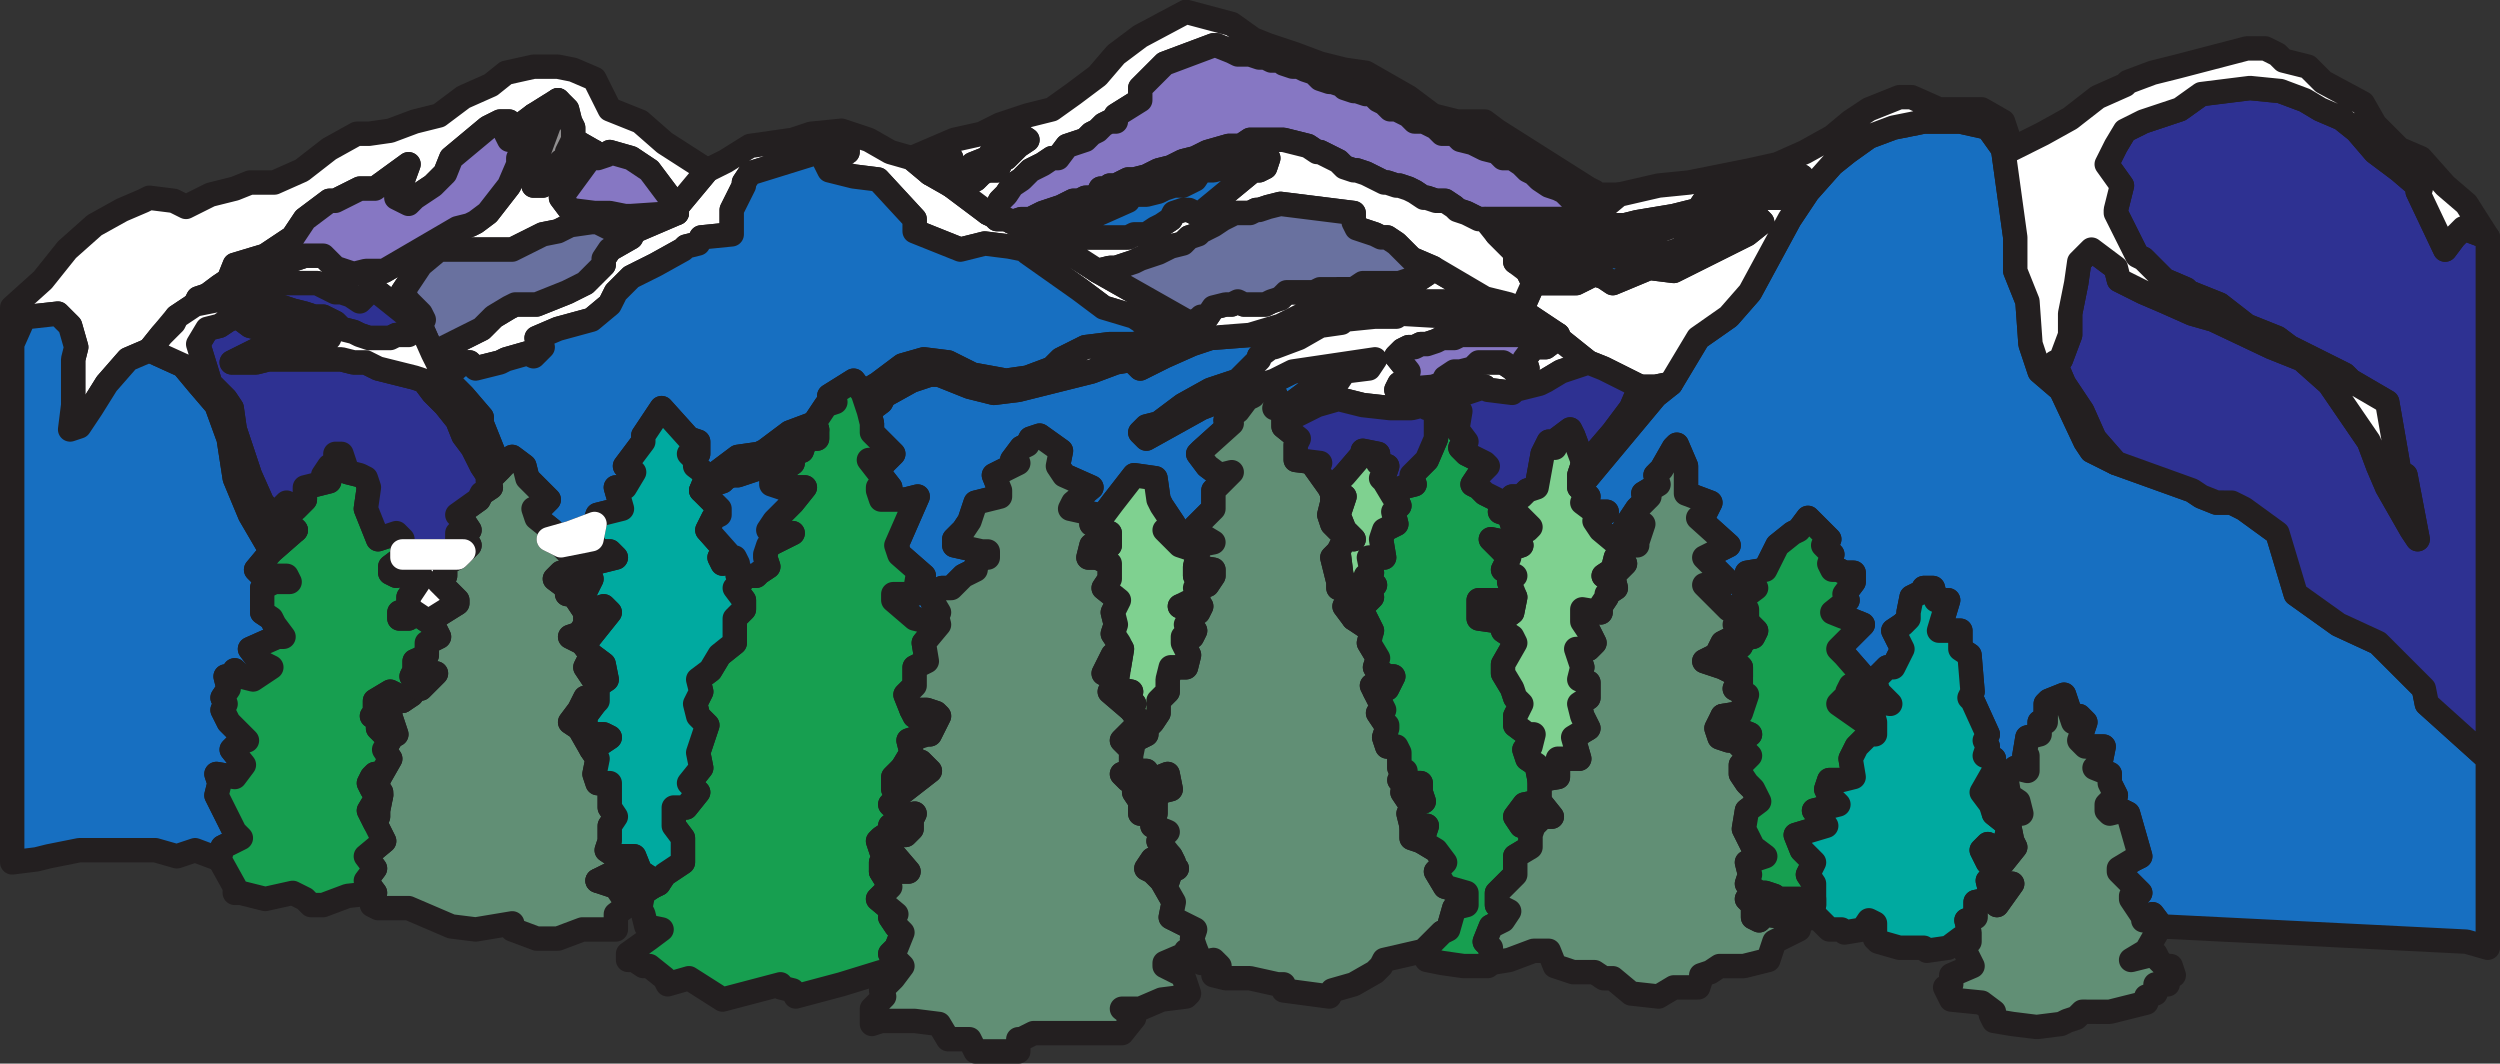 <svg xmlns="http://www.w3.org/2000/svg" width="615" height="261.649"><rect width="100%" height="100%" fill="#333333" stroke="none"/><path fill="#176fc1" fill-rule="evenodd" d="m531.75 227.899 75 3.75 5.25 1.5v-46.5l-15-13.5-.75-3.75-11.25-11.25-9.75-4.5-10.5-7.5-4.5-15-8.25-6-3-1.5h-3.75l-3.75-1.5-2.25-1.5-18.75-6.75-6-3-1.5-2.25-6-12.75-5.25-4.5-2.25-6.75-.75-10.5-3-7.5v-8.25l-3-21.75-3.75-5.25-6.75-1.5h-9l-7.5 1.5-6 2.25-5.25 3.75-3.75 3-6 6.75-4.5 6.75-9.75 18-5.25 6-7.5 5.25-6.75 11.25-3.75 3-18.75 22.5 2.25 2.25-1.5 1.5 3 2.25h3l-3 2.25 1.5 2.25 4.5 3.75v1.5l2.25-1.5h2.25v-.75l1.5-4.5-4.5.75 3-4.5 3-3-1.5-.75 3.75-2.25-.75-2.25 1.5-1.5 3-5.25.75-.75 2.25 5.25v6.75l6 2.25-1.5 3-1.5.75 7.5 6.75-6 3 6 6-6 .75 6 6 3 .75-1.5 3h3v-3.75l-1.5-.75.75-2.25 3-2.25-2.25-3.75 4.5-.75 3-6 3.75-3 1.5-.75 2.25-3 5.25 5.25-1.5 1.5 2.25 2.25-.75 2.25.75 1.5h1.5l1.5.75H456v2.25l-2.25 3 .75 1.5-3.75 3 7.5 3-6 6 1.5 1.5 5.25 6-3.75 1.5-.75 1.5 1.5.75h-1.5l-2.25 2.25 7.5 5.25v2.25h1.5v-3l-1.5-5.25 5.25.75-3-3-.75-3 3-3h1.5l2.25-4.5-2.25-4.5 2.25-1.5 1.5-1.5v-1.5l.75-3.75 3-1.5v-.75h2.25l.75 3h3l-2.25 7.5h5.25v4.5l2.25 1.5.75 9-.75 1.5.75.75 3.75 8.25-.75 1.5.75 1.5-.75 2.25 2.25.75v3l-3 5.25 2.25 3 .75 2.25h6.75l-.75-3-2.25-1.5-.75-4.5 2.25-2.25 3 .75v-3.75H498l.75-4.5 3-.75v-3h1.5v-4.5l.75-.75 3.75-1.5 2.25 6.75 1.5-1.5 1.5 1.5-1.5 4.5 1.5 1.5h4.5l-.75 3.75-1.5 1.5 3.75 1.5v2.25l1.5 3-2.25 2.25v1.5l.75.75 3-.75 1.5.75 3 10.5-1.5.75-3.75 2.25v.75l5.25 5.25-2.25.75v.75l3 4.5v.75l2.25-1.5 2.25 3"/><path fill="none" stroke="#231f20" stroke-linecap="round" stroke-linejoin="round" stroke-miterlimit="10" stroke-width="6" d="m531.75 227.899 75 3.75 5.25 1.5v-46.5l-15-13.5-.75-3.75-11.25-11.25-9.75-4.5-10.5-7.5-4.5-15-8.25-6-3-1.5h-3.75l-3.75-1.5-2.25-1.5-18.75-6.75-6-3-1.5-2.25-6-12.75-5.25-4.5-2.25-6.75-.75-10.5-3-7.5v-8.25l-3-21.75-3.75-5.25-6.75-1.5h-9l-7.5 1.5-6 2.25-5.25 3.75-3.75 3-6 6.75-4.5 6.75-9.75 18-5.25 6-7.5 5.25-6.75 11.25-3.75 3-18.75 22.5 2.25 2.25-1.5 1.5 3 2.25h3l-3 2.25 1.5 2.25 4.5 3.75v1.5l2.25-1.5h2.25v-.75l1.5-4.5-4.5.75 3-4.5 3-3-1.5-.75 3.75-2.25-.75-2.25 1.5-1.5 3-5.25.75-.75 2.25 5.25v6.75l6 2.25-1.5 3-1.5.75 7.5 6.75-6 3 6 6-6 .75 6 6 3 .75-1.5 3h3v-3.75l-1.5-.75.75-2.25 3-2.25-2.25-3.75 4.5-.75 3-6 3.75-3 1.5-.75 2.25-3 5.25 5.25-1.5 1.5 2.25 2.25-.75 2.25.75 1.5h1.5l1.5.75H456v2.25l-2.25 3 .75 1.5-3.75 3 7.5 3-6 6 1.5 1.5 5.25 6-3.75 1.5-.75 1.5 1.5.75h-1.5l-2.25 2.25 7.5 5.25v2.25h1.5v-3l-1.5-5.25 5.25.75-3-3-.75-3 3-3h1.5l2.25-4.5-2.25-4.5 2.25-1.5 1.5-1.5v-1.5l.75-3.75 3-1.5v-.75h2.25l.75 3h3l-2.25 7.5h5.25v4.5l2.25 1.5.75 9-.75 1.5.75.75 3.75 8.25-.75 1.5.75 1.5-.75 2.25 2.25.75v3l-3 5.25 2.25 3 .75 2.25h6.75l-.75-3-2.25-1.5-.75-4.5 2.25-2.25 3 .75v-3.75H498l.75-4.5 3-.75v-3h1.5v-4.5l.75-.75 3.75-1.5 2.25 6.75 1.5-1.5 1.5 1.5-1.5 4.5 1.5 1.5h4.5l-.75 3.75-1.5 1.5 3.75 1.5v2.25l1.5 3-2.25 2.25v1.5l.75.75 3-.75 1.5.75 3 10.5-1.5.75-3.75 2.25v.75l5.25 5.25-2.25.75v.75l3 4.5v.75l2.25-1.5zm0 0"/><path fill="#fff" fill-rule="evenodd" d="m174 41.899-7.5 9v1.5l-10.5 4.5-.75 1.5-5.25 3-1.5 2.25v1.5l-4.5 4.5-4.5 2.25-7.5 3h-5.25l-1.5.75-3.75 2.25-3 3-12 6 3 6 4.5-3.75h1.5l1.5 1.5 6-1.5 1.5-.75 5.25-1.5 1.5.75 2.25-2.25-1.5-2.25 5.25-2.25 8.25-2.25 4.5-3.75 1.5-3 3.75-3.75 6-3 6.75-3.75.75-.75 3-.75.75-1.5 7.5-.75v-6l3-6v-.75l1.5-2.25 21.75-6.75 2.25.75v.75l-6 1.5 1.5 3 6 1.5 6 .75 9 9.75v3l11.25 4.5 6-1.5 6 .75 3.75.75.75.75 12.75 9 6 4.5 7.5 2.25 4.5 3h3.75l5.25-1.5-22.5-12.75-10.5-6.75-2.25-1.5-.75-.75-1.5-.75-6-2.25-1.5-.75h-2.25l-.75-.75-1.5-.75-9-6.75-5.25-3-4.5-3.75-5.25-1.5-5.25-3-6.75-2.25-7.5.75-4.5 1.5-10.5 1.5-6 3.75-4.5 2.25"/><path fill="none" stroke="#231f20" stroke-linecap="round" stroke-linejoin="round" stroke-miterlimit="10" stroke-width="6" d="m174 41.899-7.5 9v1.5l-10.5 4.5-.75 1.5-5.25 3-1.5 2.25v1.5l-4.5 4.5-4.5 2.25-7.5 3h-5.25l-1.5.75-3.75 2.25-3 3-12 6 3 6 4.5-3.75h1.5l1.5 1.5 6-1.5 1.5-.75 5.25-1.5 1.5.75 2.25-2.25-1.5-2.25 5.25-2.25 8.25-2.25 4.5-3.75 1.5-3 3.75-3.75 6-3 6.75-3.75.75-.75 3-.75.75-1.5 7.5-.75v-6l3-6v-.75l1.5-2.25 21.75-6.75 2.25.75v.75l-6 1.5 1.5 3 6 1.5 6 .75 9 9.75v3l11.25 4.5 6-1.5 6 .75 3.75.75.75.75 12.75 9 6 4.5 7.5 2.25 4.5 3h3.75l5.25-1.5-22.5-12.75-10.5-6.75-2.25-1.5-.75-.75-1.5-.75-6-2.25-1.5-.75h-2.25l-.75-.75-1.5-.75-9-6.75-5.25-3-4.5-3.75-5.25-1.5-5.25-3-6.75-2.25-7.5.75-4.5 1.5-10.5 1.5-6 3.75zm0 0"/><path fill="#176fc1" fill-rule="evenodd" d="M287.25 80.899h-3.75l-4.5-3-7.5-2.25-6-4.5-12.75-9-.75-.75-3.75-.75-6-.75-6 1.5-11.25-4.5v-3l-9-9.75-6-.75-6-1.5-1.5-3 6-1.5v-.75l-2.25-.75-21.75 6.75-1.5 2.25v.75l-3 6v6l-7.5.75-.75 1.5-3 .75-.75.75-6.75 3.75-6 3-3.75 3.75-1.5 3-4.5 3.75-8.25 2.25-5.25 2.25 1.5 2.25-2.25 2.25-1.5-.75-5.25 1.5-1.5.75-6 1.5-1.5-1.5H114l-4.5 3.75 4.5 4.5 4.5 5.25v1.5l4.5 11.25 3-3 3 2.25.75 3 5.25 5.25-2.25 2.25h-1.5l.75 2.25 3.75 3-.75 2.25 5.25-1.5 6-2.25.75-2.25 6-1.5-1.5-5.25h2.25l2.25-3.75-2.25-1.5 4.5-6v-1.5l4.5-6.75 6.75 7.5 2.25.75v3l-.75-.75-1.5.75 1.5 1.5v1.5l3 2.25h1.5l6-4.5 5.25-.75 1.5-.75 6-4.5 6-2.25 3-4.5 2.25-.75-1.5-1.5 6-3.75 2.25 3 3.75-2.25 6-4.5 5.25-1.5 6 .75 6 3 8.25 1.5 5.25-.75 6-2.25 2.25-2.25 6-3 6-.75h6l6.75-1.5 1.5-2.25"/><path fill="none" stroke="#231f20" stroke-linecap="round" stroke-linejoin="round" stroke-miterlimit="10" stroke-width="6" d="M287.25 80.899h-3.75l-4.5-3-7.5-2.25-6-4.5-12.75-9-.75-.75-3.75-.75-6-.75-6 1.5-11.25-4.5v-3l-9-9.75-6-.75-6-1.5-1.5-3 6-1.5v-.75l-2.25-.75-21.75 6.75-1.5 2.25v.75l-3 6v6l-7.5.75-.75 1.5-3 .75-.75.75-6.75 3.75-6 3-3.75 3.75-1.5 3-4.5 3.75-8.25 2.25-5.25 2.25 1.5 2.25-2.25 2.25-1.5-.75-5.25 1.5-1.5.75-6 1.5-1.5-1.5H114l-4.5 3.75 4.5 4.5 4.5 5.25v1.5l4.5 11.25 3-3 3 2.25.75 3 5.25 5.25-2.25 2.25h-1.5l.75 2.25 3.75 3-.75 2.25 5.25-1.5 6-2.25.75-2.25 6-1.5-1.5-5.25h2.25l2.25-3.75-2.25-1.5 4.5-6v-1.5l4.5-6.75 6.75 7.5 2.25.75v3l-.75-.75-1.5.75 1.5 1.5v1.5l3 2.25h1.5l6-4.5 5.25-.75 1.5-.75 6-4.5 6-2.25 3-4.5 2.25-.75-1.5-1.5 6-3.75 2.25 3 3.75-2.25 6-4.5 5.25-1.5 6 .75 6 3 8.25 1.5 5.25-.75 6-2.25 2.25-2.25 6-3 6-.75h6l6.75-1.5zm0 0"/><path fill="#fff" fill-rule="evenodd" d="m224.25 38.899 4.5 3.75 5.25-3.75v3l.75 1.5 3.75-.75.75-2.25 3.75-1.5 1.5-2.25 3-.75 1.5-.75 1.5-2.25 2.25 1.5-2.25 1.5-3 3-1.5.75v.75l-.75 1.5H243l-1.5.75-1.5 1.5-1.5.75H237l-1.5.75H234l9 6.75h2.25v-1.5l.75-1.5 1.5-1.5 1.5-2.25 2.25-1.5 2.25-2.25 3-1.5 2.25-1.5h1.5l2.25-3 4.5-1.5 1.5-1.5 1.5-.75 1.5-1.5 1.5-.75h1.5v-1.5l6-3.75v-3l6-6 12-4.5h.75l3.75 1.5 1.5.75h3l2.25.75h1.5l1.5.75H315l.75.75 2.25.75h1.5l1.5.75 2.25.75 1.5 1.5 2.25.75h.75l2.25.75.75.75 2.25.75h.75l2.25.75h1.5l1.5 1.5 1.5.75 1.5 1.5h1.5l3 1.5 1.5 1.5h2.25l3 1.5 1.5 1.5h3l1.5 1.5 3 .75 3 1.5 3 .75 1.5 1.5H372l2.25 1.5 1.5 1.5 1.5.75 1.5 1.5 2.25 1.5 2.25.75 1.5.75 1.5 1.5 1.5.75h1.5l1.5.75.75.75 2.25.75 4.5-3.75h-6v-.75l-1.5-.75-22.5-14.25-3-2.25h-6.75l-6-1.5-6-4.5-10.5-6-5.25-.75-6-1.5-6-2.25-6.75-2.25-3.75-1.5-5.25-3.75-11.25-3-11.25 6-6 4.5-4.5 5.25-6 4.5-5.25 3.75-6 1.5-6.75 2.25-4.5 2.25-6.75 1.5-10.5 4.5"/><path fill="none" stroke="#231f20" stroke-linecap="round" stroke-linejoin="round" stroke-miterlimit="10" stroke-width="6" d="m224.25 38.899 4.5 3.75 5.25-3.75v3l.75 1.5 3.75-.75.75-2.25 3.75-1.5 1.5-2.25 3-.75 1.5-.75 1.5-2.25 2.25 1.5-2.25 1.5-3 3-1.5.75v.75l-.75 1.5H243l-1.5.75-1.5 1.5-1.5.75H237l-1.5.75H234l9 6.75h2.25v-1.5l.75-1.5 1.5-1.5 1.5-2.25 2.25-1.5 2.25-2.25 3-1.5 2.25-1.5h1.5l2.25-3 4.5-1.5 1.5-1.5 1.5-.75 1.5-1.5 1.5-.75h1.5v-1.5l6-3.75v-3l6-6 12-4.5h.75l3.75 1.5 1.5.75h3l2.25.75h1.5l1.5.75H315l.75.75 2.25.75h1.5l1.5.75 2.25.75 1.5 1.5 2.25.75h.75l2.25.75.75.75 2.25.75h.75l2.25.75h1.5l1.5 1.5 1.5.75 1.5 1.5h1.5l3 1.5 1.5 1.5h2.25l3 1.5 1.5 1.5h3l1.5 1.5 3 .75 3 1.5 3 .75 1.5 1.5H372l2.25 1.5 1.5 1.5 1.5.75 1.5 1.5 2.25 1.5 2.25.75 1.5.75 1.5 1.5 1.5.75h1.5l1.5.75.75.75 2.25.75 4.5-3.75h-6v-.75l-1.5-.75-22.5-14.25-3-2.25h-6.75l-6-1.5-6-4.5-10.5-6-5.25-.75-6-1.5-6-2.25-6.75-2.25-3.75-1.5-5.25-3.75-11.25-3-11.25 6-6 4.5-4.5 5.25-6 4.5-5.25 3.75-6 1.5-6.75 2.25-4.5 2.25-6.75 1.5zm0 0"/><path fill="#fff" fill-rule="evenodd" d="m3 84.649 3-6.75h1.5l6.75-.75 3 3 1.5 5.25-.75 3v11.25l-.75 6 2.25-.75 3-4.5 3.75-6 5.25-6 5.25-2.25 3-3.75 3.75-4.5 4.5-3 .75-1.5 2.25-.75 3-2.25 2.25-1.5 1.5-3.75 7.5-2.25 6.75-4.5 3-4.5 6-4.5h1.5l6-3h3.75l8.25-6-3 8.25 3 1.5 1.5-1.5 4.5-3 3-3 1.5-3.75 9-7.5 3-1.5h2.25l-.75 3 .75 1.5.75-.75 1.5-.75.75-2.25 3-2.25 6-3.75 2.25 2.25.75 3 .75 1.5v3l5.25 3 .75 1.5 2.25-.75.75-.75 5.25 1.5 4.5 3 6.75 9 7.5-9-10.5-6.75-6-5.25-7.5-3-3.75-7.5-5.25-2.25-3.75-.75h-6l-6.75 1.5-3.75 3-6.75 3-6 4.5-6 1.5-6 2.25-5.25.75h-3L81 36.649l-6.75 5.25-6.75 3h-6l-3.75 1.5-6 1.5-6 3-3-1.5-6-.75-1.5.75-5.25 2.25-6.75 3.75-6.75 6-6 7.5-7.5 6.75v9"/><path fill="none" stroke="#231f20" stroke-linecap="round" stroke-linejoin="round" stroke-miterlimit="10" stroke-width="6" d="m3 84.649 3-6.75h1.5l6.75-.75 3 3 1.5 5.25-.75 3v11.25l-.75 6 2.25-.75 3-4.5 3.75-6 5.25-6 5.25-2.25 3-3.75 3.75-4.5 4.5-3 .75-1.5 2.25-.75 3-2.25 2.25-1.5 1.5-3.75 7.5-2.25 6.75-4.5 3-4.5 6-4.5h1.5l6-3h3.75l8.25-6-3 8.25 3 1.5 1.5-1.5 4.5-3 3-3 1.5-3.75 9-7.5 3-1.5h2.25l-.75 3 .75 1.5.75-.75 1.5-.75.75-2.25 3-2.25 6-3.75 2.25 2.25.75 3 .75 1.5v3l5.25 3 .75 1.5 2.25-.75.75-.75 5.25 1.5 4.5 3 6.75 9 7.5-9-10.5-6.75-6-5.25-7.5-3-3.75-7.5-5.25-2.25-3.75-.75h-6l-6.75 1.5-3.75 3-6.75 3-6 4.5-6 1.5-6 2.25-5.25.75h-3L81 36.649l-6.75 5.25-6.75 3h-6l-3.75 1.5-6 1.5-6 3-3-1.5-6-.75-1.5.75-5.25 2.25-6.75 3.75-6.75 6-6 7.5-7.5 6.75zm0 0"/><path fill="#2e3192" fill-rule="evenodd" d="M612 186.649V58.399l-6-2.25-2.25 2.25-2.25 3-6.75-14.25.75-.75-5.25-4.5-6-4.5-4.5-5.25-3.75-3-5.25-2.25-3.75-2.25-6-2.25-7.5-.75-12 1.5-5.25 3.75-9 3-4.5 2.25-2.25 3.75-2.25 4.5 3.75 5.25-1.5 6v.75l5.25 10.5 1.5.75 5.25 5.25 5.25 2.25.75.75 7.5 3 6.75 5.25 7.5 3 3 2.25 13.5 6.75 1.5 1.5 9 5.25 3 17.25 1.5.75 3 15.75-1.5-2.25-6-10.5-2.25-5.25-2.25-6-9.75-14.25-6.75-6-7.5-3-14.25-6.75-5.25-1.5-6.75-3-5.25-2.25-6-3-.75-3-6-4.5-3 3-.75 5.25-1.5 7.5v5.25l-2.25 6-1.5.75 2.25 5.25 4.5 6.75 3 6.75 5.25 6 18.75 6.75 2.25 1.5 3.75 1.5H549l3 1.5 8.25 6 4.5 15 10.5 7.5 9.75 4.5 11.25 11.25.75 3.75 15 13.5"/><path fill="none" stroke="#231f20" stroke-linecap="round" stroke-linejoin="round" stroke-miterlimit="10" stroke-width="6" d="M612 186.649V58.399l-6-2.25-2.25 2.25-2.25 3-6.75-14.25.75-.75-5.25-4.5-6-4.5-4.5-5.25-3.75-3-5.25-2.25-3.75-2.25-6-2.25-7.5-.75-12 1.5-5.25 3.75-9 3-4.5 2.25-2.25 3.75-2.25 4.5 3.75 5.25-1.5 6v.75l5.25 10.5 1.5.75 5.25 5.25 5.25 2.25.75.75 7.5 3 6.75 5.25 7.5 3 3 2.25 13.5 6.75 1.5 1.5 9 5.25 3 17.25 1.5.75 3 15.75-1.5-2.25-6-10.5-2.25-5.25-2.25-6-9.75-14.25-6.75-6-7.5-3-14.25-6.75-5.25-1.5-6.75-3-5.25-2.25-6-3-.75-3-6-4.5-3 3-.75 5.25-1.5 7.5v5.25l-2.25 6-1.5.75 2.25 5.25 4.5 6.75 3 6.75 5.25 6 18.75 6.75 2.25 1.5 3.75 1.5H549l3 1.5 8.25 6 4.5 15 10.5 7.5 9.75 4.5 11.25 11.25.75 3.75zm0 0"/><path fill="#176fc1" fill-rule="evenodd" d="m365.25 73.399-6-.75-3 1.5H333l-9 1.5-9 4.5-7.5 2.25-9.75.75-4.5 1.5-6.75 3-6 3-1.5-1.5v-.75l-4.5.75-6 2.25-18 4.5-6 .75-6-1.5-7.5-3h-2.25l-4.5 1.5-6.75 3.75-.75 1.5-3 2.25.75 3v2.25l5.25 5.25-2.25 2.25-3.75-.75 5.25 6.75h-3v.75l.75 2.25h6l3-.75-5.25 12 .75 2.25 6 5.25h-1.5l-.75 4.5h-5.25v1.5l5.25 4.5 6 1.5-.75-3h.75l-2.25-3.75 3-2.25H234l3-3 3-1.5v-.75l1.5-2.25h1.5v-1.5h-1.5l-6.75-1.5v-1.5l2.25-2.25 1.5-2.25 1.5-4.5 6-1.5v-1.5l-1.5-3.75 6-3-1.5-.75 2.25-3 1.5-.75.75-1.5 2.25-.75 5.25 3.75-.75 3.75 1.5 2.25 6.75 3-4.5 3.75-.75 1.5 6.75 1.5h1.5l2.25-3 5.25-6.75 5.25.75.75 5.25.75 1.5 3 4.5-2.25 1.5 3.75 3.75 4.5 1.5v-1.5l3.75-.75-3.75-2.25-1.5-.75 5.25-5.25v-4.5l4.5-4.5-3 .75-3-2.25-2.25-3 .75-.75 7.5-6.75-1.5-.75 3-2.25 2.25-3 1.5-.75.75-1.5 3.75-.75 1.5 3-.75 2.25 2.25.75 1.5-1.5 6-4.5 6-1.5 1.5-2.25 6-.75 1.5-2.25-20.25 3-4.5 2.25-4.5 1.5-13.5 5.25-13.5 7.5-1.5-1.5 1.5-1.5 3-.75 6-4.5 6.75-3.75 6.75-2.25 5.25-5.25v-.75l3-2.25h.75l6-2.25 5.25-3 5.25-.75.75-.75 7.5-.75h5.25l.75-.75 12.75.75 11.25-.75 6-.75-3-1.5-6-1.5"/><path fill="none" stroke="#231f20" stroke-linecap="round" stroke-linejoin="round" stroke-miterlimit="10" stroke-width="6" d="m365.25 73.399-6-.75-3 1.5H333l-9 1.5-9 4.5-7.5 2.25-9.75.75-4.5 1.5-6.75 3-6 3-1.5-1.5v-.75l-4.5.75-6 2.25-18 4.5-6 .75-6-1.5-7.5-3h-2.25l-4.5 1.5-6.75 3.75-.75 1.5-3 2.25.75 3v2.25l5.25 5.25-2.25 2.25-3.75-.75 5.25 6.75h-3v.75l.75 2.25h6l3-.75-5.25 12 .75 2.25 6 5.25h-1.5l-.75 4.5h-5.25v1.5l5.25 4.5 6 1.5-.75-3h.75l-2.25-3.75 3-2.25H234l3-3 3-1.5v-.75l1.5-2.25h1.5v-1.5h-1.5l-6.75-1.5v-1.5l2.25-2.25 1.5-2.25 1.5-4.5 6-1.5v-1.5l-1.5-3.75 6-3-1.5-.75 2.25-3 1.5-.75.75-1.5 2.25-.75 5.25 3.75-.75 3.75 1.5 2.25 6.75 3-4.5 3.75-.75 1.5 6.75 1.5h1.5l2.25-3 5.25-6.75 5.25.75.75 5.25.75 1.5 3 4.5-2.25 1.5 3.75 3.75 4.5 1.5v-1.5l3.75-.75-3.75-2.25-1.5-.75 5.25-5.25v-4.5l4.5-4.5-3 .75-3-2.25-2.25-3 .75-.75 7.5-6.75-1.5-.75 3-2.25 2.25-3 1.5-.75.75-1.5 3.75-.75 1.5 3-.75 2.25 2.25.75 1.5-1.5 6-4.5 6-1.5 1.5-2.25 6-.75 1.5-2.25-20.25 3-4.5 2.25-4.5 1.5-13.5 5.25-13.5 7.5-1.5-1.5 1.5-1.5 3-.75 6-4.5 6.75-3.75 6.75-2.25 5.25-5.25v-.75l3-2.25h.75l6-2.25 5.25-3 5.25-.75.75-.75 7.5-.75h5.25l.75-.75 12.75.75 11.25-.75 6-.75-3-1.5zm0 0"/><path fill="#fff" fill-rule="evenodd" d="m287.25 80.899-1.5 2.25-6.75 1.5h-6l-6 .75-6 3-2.25 2.25-6 2.25-5.25.75-8.25-1.5-6-3-6-.75-5.25 1.5-6 4.5-3.75 2.25 1.5 4.5 3-2.25.75-1.5 6.75-3.75 4.5-1.5H231l7.5 3 6 1.5 6-.75 18-4.5 6-2.25 4.5-.75v.75l1.5 1.5 6-3 6.75-3 4.5-1.5 9.75-.75 7.5-2.25 9-4.5 9-1.5h23.25l3-1.5 6 .75-12.75-7.5-1.5 1.5-2.25 1.5h-2.25l-2.25.75h-9l-2.25 1.5h-8.25l-1.5.75h-6.75l-1.5 1.5-2.25.75-1.5.75H306l-1.5-.75-1.5.75h-1.5l-3 .75-1.5 2.25h-1.5l-.75.75-2.25.75-5.25 1.5"/><path fill="none" stroke="#231f20" stroke-linecap="round" stroke-linejoin="round" stroke-miterlimit="10" stroke-width="6" d="m287.25 80.899-1.5 2.25-6.75 1.5h-6l-6 .75-6 3-2.25 2.25-6 2.25-5.25.75-8.25-1.5-6-3-6-.75-5.25 1.5-6 4.5-3.75 2.25 1.5 4.5 3-2.25.75-1.5 6.75-3.75 4.5-1.5H231l7.5 3 6 1.5 6-.75 18-4.5 6-2.25 4.5-.75v.75l1.5 1.5 6-3 6.75-3 4.5-1.5 9.75-.75 7.5-2.25 9-4.5 9-1.5h23.25l3-1.5 6 .75-12.75-7.5-1.5 1.5-2.25 1.5h-2.25l-2.25.75h-9l-2.25 1.5h-8.25l-1.5.75h-6.75l-1.5 1.5-2.25.75-1.5.75H306l-1.5-.75-1.5.75h-1.5l-3 .75-1.5 2.25h-1.5l-.75.75-2.25.75zm0 0"/><path fill="#179f50" fill-rule="evenodd" d="m219.75 240.649 2.25-3-3-3 1.5-1.5 1.5-3.75-1.5-1.5-1.5-2.25 1.5-.75-4.5-3.75 3-3-2.25-3.75v-2.25l.75-.75-1.5-4.5.75-.75 2.25-1.5v-1.5l3-2.25-3-3 3-3-2.25-.75v-3l2.25-2.25 2.25-3.75-.75-3 4.5-1.5v-3l-3-1.5-.75-1.5-1.5-3.75 2.25-2.25v-4.5l3-1.5-.75-4.5 3.75-4.5-6-1.5-5.25-4.5v-1.5H225l.75-4.5h1.5l-6-5.25-.75-2.25 5.25-12-3 .75h-6l-.75-2.25v-.75h3l-5.25-6.75 3.75.75 2.25-2.25-5.25-5.25v-2.25l-.75-3-1.5-4.5-2.25-3-6 3.75 1.5 1.5-2.25.75-3 4.5.75 1.5v2.25h-1.5l-1.5.75-.75 2.25-2.25.75v2.25l-5.25 3.75v1.5l4.5 1.5.75-.75h3l-3 3.75-4.5 4.5-1.5 2.25 1.5.75h4.5l-6 3-.75 2.25v.75l.75 2.25-2.25 1.5-.75.75h-2.25l-3 3 2.25 3v2.25l-2.25 2.25v6l-3.75 3-2.25 3.75-3 2.25.75 3-1.5 3 .75 3 2.25 2.25-2.25 6.75.75 3.75-3 3.75 2.25 2.25-3 3.75h-3v4.5l2.25 3v6l-4.5 3-1.5 2.25-1.5.75-2.25 1.5-.75 3.75.75 1.5.75 3 3.75.75-3 2.25-5.25 3.75v1.5h1.5l2.25 1.5h1.5l3.75 3 .75 1.5 5.25-1.5 8.25 5.25 14.25-3.75v.75l3 .75.75 1.5 11.25-3 9.75-3 3 1.5"/><path fill="none" stroke="#231f20" stroke-linecap="round" stroke-linejoin="round" stroke-miterlimit="10" stroke-width="6" d="m219.75 240.649 2.25-3-3-3 1.5-1.5 1.5-3.75-1.5-1.5-1.5-2.25 1.5-.75-4.5-3.75 3-3-2.25-3.75v-2.25l.75-.75-1.5-4.5.75-.75 2.25-1.5v-1.5l3-2.25-3-3 3-3-2.25-.75v-3l2.25-2.25 2.25-3.75-.75-3 4.5-1.5v-3l-3-1.5-.75-1.5-1.5-3.75 2.25-2.25v-4.5l3-1.5-.75-4.5 3.75-4.5-6-1.5-5.25-4.5v-1.5H225l.75-4.5h1.5l-6-5.25-.75-2.25 5.25-12-3 .75h-6l-.75-2.25v-.75h3l-5.25-6.75 3.75.75 2.25-2.25-5.25-5.25v-2.25l-.75-3-1.5-4.5-2.25-3-6 3.75 1.5 1.5-2.25.75-3 4.5.75 1.5v2.25h-1.5l-1.5.75-.75 2.25-2.25.75v2.25l-5.25 3.75v1.5l4.5 1.5.75-.75h3l-3 3.75-4.5 4.5-1.5 2.25 1.5.75h4.5l-6 3-.75 2.25v.75l.75 2.25-2.25 1.5-.75.75h-2.25l-3 3 2.25 3v2.25l-2.25 2.25v6l-3.75 3-2.25 3.75-3 2.25.75 3-1.5 3 .75 3 2.25 2.25-2.25 6.75.75 3.75-3 3.75 2.25 2.25-3 3.75h-3v4.5l2.25 3v6l-4.5 3-1.5 2.25-1.5.75-2.25 1.5-.75 3.75.75 1.5.75 3 3.75.75-3 2.25-5.25 3.75v1.5h1.5l2.25 1.5h1.5l3.75 3 .75 1.5 5.25-1.5 8.25 5.25 14.25-3.75v.75l3 .75.75 1.5 11.25-3 9.75-3zm0 0"/><path fill="#618f75" fill-rule="evenodd" d="m294 233.149-.75-2.25.75-2.25-6-3 .75-3.75-3-5.25-2.25-2.25-1.5-.75 1.5-2.25 4.5-.75-3-3.75 2.25-2.25-3.75-1.5.75-3h-3.75v-3l-1.5-2.25v-2.25l-1.5-.75-1.5-1.5 2.25-.75v-3.75l.75-3.75-1.5 1.5-1.5-1.5 4.5-4.5-2.25-3-5.25-4.5 1.5-.75.75-5.25-3.75 1.5 2.25-4.5 2.25-1.5-.75-1.5-1.5-2.25.75-2.25-.75-3 1.5-3-3.75-3 1.5-2.25v-3.75l-3-1.5h-2.25l.75-3h1.5l.75-1.5 2.25-1.5-4.5-2.25 1.5-2.25-6.75-1.5.75-1.5 4.5-3.75-6.75-3-1.5-2.25.75-3.75-5.25-3.75-2.25.75-.75 1.5-1.5.75-2.25 3 1.5.75-6 3 1.5 3.75v1.5l-6 1.5-1.5 4.5-1.5 2.25-2.25 2.25v1.5l6.75 1.5h1.5v1.5h-1.5l-1.5 2.25v.75l-3 1.5-3 3h-2.25l-3 2.25 2.25 3.75h-.75l.75 3-3.75 4.5.75 4.5-3 1.5v4.5l-2.25 2.25 1.5 3.75H228l2.25.75.75.75-2.25 4.5H228l-4.5 1.5.75 3-2.25 3.75h.75l3.75-1.5 2.25 2.25-6.75 5.25-3 3 3 3 3-.75-.75 1.5v2.25l-1.5 1.5-.75-.75h-1.5l-1.5 4.5 4.5 5.25h-6.75l2.25 3.75-3 3 4.5 3.75-1.5.75 1.5 2.25 1.5 1.5-1.5 3.75-1.5 1.5 3 3-2.25 3-3 3 .75 1.5-3 3v3.75l2.25-.75H225l6 .75 2.25 3.75h5.25l1.5 3h10.5v-3h.75l3-1.5H276l3-3.75-3-2.25h4.5l5.25-2.25 6-.75.75-.75-1.5-4.5-4.5-2.25v-.75l5.25-2.25v-.75l2.25-.75"/><path fill="none" stroke="#231f20" stroke-linecap="round" stroke-linejoin="round" stroke-miterlimit="10" stroke-width="6" d="m294 233.149-.75-2.25.75-2.25-6-3 .75-3.75-3-5.25-2.25-2.25-1.5-.75 1.5-2.25 4.5-.75-3-3.75 2.25-2.25-3.75-1.5.75-3h-3.75v-3l-1.5-2.25v-2.25l-1.5-.75-1.5-1.5 2.25-.75v-3.75l.75-3.75-1.5 1.5-1.5-1.5 4.5-4.5-2.25-3-5.25-4.5 1.5-.75.75-5.25-3.75 1.5 2.25-4.5 2.25-1.5-.75-1.5-1.5-2.25.75-2.25-.75-3 1.5-3-3.75-3 1.5-2.25v-3.75l-3-1.5h-2.25l.75-3h1.5l.75-1.5 2.25-1.5-4.5-2.25 1.5-2.25-6.75-1.5.75-1.5 4.5-3.75-6.75-3-1.5-2.25.75-3.75-5.25-3.75-2.25.75-.75 1.5-1.5.75-2.25 3 1.5.75-6 3 1.5 3.75v1.5l-6 1.5-1.5 4.5-1.5 2.25-2.25 2.25v1.5l6.75 1.5h1.5v1.5h-1.5l-1.5 2.25v.75l-3 1.5-3 3h-2.25l-3 2.25 2.25 3.75h-.75l.75 3-3.75 4.5.75 4.5-3 1.5v4.5l-2.25 2.25 1.5 3.75H228l2.25.75.75.75-2.25 4.5H228l-4.5 1.5.75 3-2.25 3.75h.75l3.75-1.5 2.25 2.25-6.75 5.25-3 3 3 3 3-.75-.75 1.5v2.25l-1.5 1.5-.75-.75h-1.5l-1.5 4.5 4.5 5.25h-6.75l2.25 3.75-3 3 4.5 3.75-1.5.75 1.5 2.25 1.5 1.5-1.5 3.75-1.5 1.5 3 3-2.25 3-3 3 .75 1.5-3 3v3.75l2.25-.75H225l6 .75 2.25 3.75h5.25l1.5 3h10.5v-3h.75l3-1.5H276l3-3.75-3-2.25h4.5l5.25-2.25 6-.75.75-.75-1.5-4.5-4.5-2.25v-.75l5.25-2.25v-.75zm0 0"/><path fill="#8677c3" fill-rule="evenodd" d="m393.75 51.649-2.25-.75-.75-.75-1.5-.75h-1.5l-1.5-.75-1.5-1.5-1.5-.75-2.25-.75-2.25-1.5-1.5-1.5-1.5-.75-1.5-1.5-2.25-1.5h-2.25l-1.5-1.5-3-.75-3-1.5-3-.75-1.5-1.5h-3l-1.5-1.5-3-1.5H348l-1.5-1.5-3-1.5H342l-1.5-1.5-1.5-.75-1.5-1.5H336l-2.25-.75H333l-2.25-.75-.75-.75-2.25-.75H327l-2.25-.75-1.5-1.5-2.25-.75-1.5-.75H318l-2.25-.75-.75-.75h-2.25l-1.5-.75h-1.5l-2.25-.75h-3l-1.5-.75-3.75-1.5h-.75l-12 4.5-6 6v3l-6 3.75v1.5H273l-1.5.75-1.5 1.5-1.5.75-1.5 1.5-4.5 1.5-2.25 3h-1.5l-2.25 1.5-3 1.5-2.25 2.25-2.25 1.5-1.5 2.25-1.5 1.5-.75 1.5v1.5H243l1.5.75.75.75h2.25l1.5.75 2.25-.75h2.25l3-1.5 4.5-1.5 3-1.5h1.5l1.5-.75h1.5l1.5-.75.75-1.5H273v-.75h1.5l3-1.5h1.5l3-.75 3-1.5 3-.75 3-1.5 3-.75 3-1.5 5.25-1.5h3l2.25-1.5h8.25l6 1.5 2.25 1.5h.75l4.5 2.25 1.5 1.5 2.25.75h.75l2.25.75 4.5 2.25h.75l2.25.75h.75l2.25.75 1.5.75 2.25 1.5h.75l2.25.75h2.25l2.25 1.5.75.75 2.25.75 3 1.5h21.75l.75-.75h2.25l.75-.75h1.5l3-.75"/><path fill="none" stroke="#231f20" stroke-linecap="round" stroke-linejoin="round" stroke-miterlimit="10" stroke-width="6" d="m393.75 51.649-2.25-.75-.75-.75-1.5-.75h-1.5l-1.5-.75-1.5-1.5-1.5-.75-2.25-.75-2.25-1.5-1.5-1.5-1.5-.75-1.5-1.5-2.25-1.5h-2.25l-1.5-1.5-3-.75-3-1.5-3-.75-1.5-1.5h-3l-1.5-1.5-3-1.5H348l-1.5-1.5-3-1.5H342l-1.5-1.5-1.5-.75-1.5-1.5H336l-2.25-.75H333l-2.25-.75-.75-.75-2.25-.75H327l-2.25-.75-1.5-1.5-2.25-.75-1.5-.75H318l-2.25-.75-.75-.75h-2.25l-1.5-.75h-1.5l-2.25-.75h-3l-1.5-.75-3.75-1.5h-.75l-12 4.5-6 6v3l-6 3.75v1.5H273l-1.5.75-1.5 1.5-1.5.75-1.5 1.5-4.5 1.5-2.25 3h-1.5l-2.25 1.5-3 1.5-2.25 2.25-2.25 1.5-1.5 2.25-1.5 1.5-.75 1.5v1.5H243l1.5.75.75.75h2.25l1.5.75 2.25-.75h2.25l3-1.5 4.5-1.5 3-1.5h1.5l1.5-.75h1.5l1.5-.75.75-1.5H273v-.75h1.5l3-1.5h1.5l3-.75 3-1.5 3-.75 3-1.5 3-.75 3-1.5 5.25-1.5h3l2.25-1.5h8.25l6 1.5 2.25 1.5h.75l4.5 2.25 1.5 1.5 2.25.75h.75l2.25.75 4.5 2.25h.75l2.25.75h.75l2.25.75 1.5.75 2.25 1.5h.75l2.25.75h2.25l2.25 1.5.75.75 2.25.75 3 1.5h21.75l.75-.75h2.25l.75-.75h1.5zm0 0"/><path fill="#618f75" fill-rule="evenodd" d="m350.25 233.899 4.5-4.5 1.5-.75 1.5-5.25 3-.75v-3l-5.25-1.5-2.25-3.75 2.25-2.25-2.25-3-3.75-2.25-2.25-.75v-3l-.75-3 1.5-2.25-1.5-.75-1.5-2.25.75-2.25-1.5-.75 1.5-2.25-1.5-.75v-3.75l-.75-1.5h-2.25l-.75-2.25.75-2.25v-.75l-.75-.75-1.5-2.25 1.5-.75-3-6 3.75-2.25-3-2.25.75-2.25-2.25-3.75.75-3-4.5-3-2.25-3 1.5-2.25-1.5-3.75-1.5 1.5v-1.5l-1.5-6 1.5-1.5 1.5-3H333l-3.75-2.25-1.5-1.5-.75-2.25.75-3v-2.25l-.75-1.5-3.75-5.25 1.5-.75-6-.75v-3.75l.75-1.5-3.75-3v-3.75l-2.25-.75.75-2.25-1.5-3-3.75.75-.75 1.5-1.5.75-2.25 3-3 2.25 1.5.75-7.5 6.75-.75.75 2.25 3 3 2.25 3-.75-4.5 4.5v4.5l-5.25 5.25 1.5.75 3.75 2.25-3.75.75v1.5l-.75 3.75 4.5.75v1.5l-1.5 2.25h-1.5l-1.5.75.75 2.25-4.5 2.25h5.25l-.75 1.5H294l-2.25 3 2.25 1.5-.75 1.5H291v1.5l1.5 3-.75 3H288l-.75 3v3l-2.25 2.25v3l-1.5 2.25-1.5 1.5v1.5l-3 1.5-.75 3.75v3.75H282v.75l1.5 1.5 3.75-1.5.75 3.75-3 .75-.75 2.25v3l-.75 3 3.75 1.5-2.25 2.25 3 3.75.75 1.5-.75 1.5h1.5l-1.5.75-.75 2.25h-1.5l3 5.25-.75 3.75 6 3-.75 2.25.75 2.25 1.5 3.75 3-.75 1.5 1.5-1.5 2.25 3 .75h6l6.75 1.5h1.5v1.5l11.25 1.5.75-1.5 5.25-1.5 5.25-3 1.5-1.5.75-1.5 9.75-2.25"/><path fill="none" stroke="#231f20" stroke-linecap="round" stroke-linejoin="round" stroke-miterlimit="10" stroke-width="6" d="m350.25 233.899 4.5-4.5 1.5-.75 1.5-5.25 3-.75v-3l-5.25-1.5-2.25-3.75 2.25-2.25-2.25-3-3.75-2.25-2.25-.75v-3l-.75-3 1.5-2.25-1.5-.75-1.5-2.25.75-2.25-1.5-.75 1.5-2.25-1.5-.75v-3.75l-.75-1.5h-2.25l-.75-2.25.75-2.25v-.75l-.75-.75-1.5-2.25 1.5-.75-3-6 3.75-2.25-3-2.25.75-2.25-2.25-3.75.75-3-4.5-3-2.25-3 1.5-2.25-1.5-3.75-1.5 1.5v-1.5l-1.5-6 1.5-1.5 1.5-3H333l-3.75-2.25-1.5-1.5-.75-2.25.75-3v-2.25l-.75-1.5-3.75-5.25 1.5-.75-6-.75v-3.75l.75-1.5-3.75-3v-3.75l-2.25-.75.75-2.25-1.5-3-3.75.75-.75 1.5-1.5.75-2.25 3-3 2.25 1.5.75-7.5 6.75-.75.75 2.25 3 3 2.25 3-.75-4.5 4.5v4.5l-5.25 5.25 1.5.75 3.75 2.25-3.75.75v1.5l-.75 3.75 4.5.75v1.5l-1.5 2.25h-1.5l-1.5.75.75 2.25-4.5 2.25h5.25l-.75 1.5H294l-2.25 3 2.25 1.5-.75 1.5H291v1.5l1.5 3-.75 3H288l-.75 3v3l-2.25 2.25v3l-1.5 2.25-1.5 1.5v1.5l-3 1.5-.75 3.75v3.75H282v.75l1.5 1.5 3.75-1.5.75 3.75-3 .75-.75 2.25v3l-.75 3 3.75 1.5-2.25 2.25 3 3.75.75 1.5-.75 1.5h1.5l-1.5.75-.75 2.25h-1.5l3 5.25-.75 3.75 6 3-.75 2.25.75 2.25 1.5 3.75 3-.75 1.5 1.5-1.5 2.25 3 .75h6l6.75 1.5h1.5v1.5l11.25 1.5.75-1.5 5.25-1.5 5.25-3 1.5-1.5.75-1.5zm0 0"/><path fill="#179f50" fill-rule="evenodd" d="M366.75 236.899v-3.75l-1.5-1.5 1.5-3.75 3-1.5 1.5-2.25-3-1.5v-3l4.5-4.5v-4.5l3.75-2.25v-3l.75-2.25h-3l-1.5-2.25 2.25-3 3.75-.75v-5.25l-.75-3.75-2.25-1.5-.75-2.25 1.5-.75.75-3h-1.5l-3-2.25v-2.25l1.5-3-1.5-1.5-.75-2.25-2.25-3.75v-2.25l3-5.25-.75-1.5-2.25-1.5-.75-2.25-5.25-.75v-4.5H369l2.25-.75h1.5l-1.5-3.75 1.5-1.5-3-1.5 1.5-3-4.5-4.5 7.5 1.5-1.5-3-1.5-4.5-2.25-.75.75-2.25-4.5-2.25-1.5-1.5-1.5-.75 1.5-2.25 2.25-2.25-.75-.75-4.5-2.25-1.5-1.5 1.5-1.5-2.25-3 .75-4.5-1.5-1.5-2.25 2.25h-2.25v6l-2.25 5.25-3.75 3.75.75 2.25-3 .75-1.5 2.25v1.5l.75.75-1.5 1.5.75 3-3 1.5-.75 2.25.75 4.5h-3.75l.75 3.75-1.5.75 2.25 2.25-2.25 2.25 1.5.75-2.25 2.25v1.5l2.25 4.5-.75 3 2.25 3.75-.75 2.25 3 2.25h1.5l-1.5 3-3 .75 2.25 4.5-1.5.75 1.5 2.25.75.75v.75l-.75 2.25.75 2.25h2.25l.75 1.5v3.75l1.5.75-1.5 2.25 1.5.75h3.75v2.25l.75 2.25-2.25.75-1.5 2.25.75 3H351l-.75 2.25v.75l-.75.75 3.75 2.25 2.25 3-2.25 2.25 2.25 3.75 5.25 1.5v3l-3 .75-1.5 5.25-1.5.75-4.5 4.5.75 2.25 3.75.75 5.25.75h6l.75-.75"/><path fill="none" stroke="#231f20" stroke-linecap="round" stroke-linejoin="round" stroke-miterlimit="10" stroke-width="6" d="M366.75 236.899v-3.75l-1.5-1.5 1.5-3.75 3-1.5 1.5-2.25-3-1.5v-3l4.5-4.5v-4.5l3.75-2.25v-3l.75-2.25h-3l-1.5-2.25 2.25-3 3.75-.75v-5.25l-.75-3.75-2.25-1.5-.75-2.25 1.5-.75.75-3h-1.5l-3-2.25v-2.25l1.5-3-1.5-1.5-.75-2.25-2.25-3.75v-2.25l3-5.25-.75-1.5-2.25-1.5-.75-2.25-5.25-.75v-4.5H369l2.25-.75h1.5l-1.5-3.75 1.5-1.5-3-1.5 1.5-3-4.5-4.5 7.5 1.5-1.5-3-1.5-4.5-2.25-.75.75-2.25-4.5-2.25-1.5-1.5-1.5-.75 1.5-2.25 2.25-2.25-.75-.75-4.5-2.25-1.5-1.5 1.5-1.5-2.25-3 .75-4.5-1.5-1.5-2.25 2.25h-2.25v6l-2.25 5.25-3.75 3.75.75 2.25-3 .75-1.5 2.25v1.5l.75.75-1.5 1.5.75 3-3 1.5-.75 2.25.75 4.5h-3.75l.75 3.75-1.5.75 2.25 2.25-2.25 2.25 1.5.75-2.25 2.25v1.5l2.25 4.5-.75 3 2.25 3.75-.75 2.25 3 2.25h1.5l-1.5 3-3 .75 2.25 4.5-1.5.75 1.5 2.25.75.75v.75l-.75 2.25.75 2.25h2.25l.75 1.5v3.75l1.5.75-1.5 2.25 1.5.75h3.75v2.25l.75 2.25-2.25.75-1.5 2.25.75 3H351l-.75 2.25v.75l-.75.75 3.75 2.25 2.25 3-2.25 2.25 2.25 3.75 5.25 1.5v3l-3 .75-1.5 5.25-1.5.75-4.5 4.5.75 2.25 3.75.75 5.25.75h6zm0 0"/><path fill="#618f75" fill-rule="evenodd" d="m447 225.649-1.5-.75-6.75.75-4.5-.75-1.5 1.5-1.5-.75v-3l-1.5-1.5 3-1.5-3-2.25.75-2.25-.75-3 4.5-1.5-3-2.25-2.25-4.5.75-4.5 3-2.25-1.5-3-1.5-1.5-1.5-2.25v-2.25l2.25-2.25-3.75-3.75h-1.5l-2.25-.75-.75-2.25 1.5-3 4.5-.75 1.5-4.5-3-1.5 1.5-.75v-2.25l-4.5-2.25-4.5-1.5 3-1.5 1.5-3 3-1.5 2.25-1.5.75-1.5h-3l1.5-3-3-.75-6-6 6-.75-6-6 6-3-7.5-6.75 1.5-.75 1.5-3-6-2.25v-6.75l-2.25-5.25-.75.75-3 5.25-1.5 1.5.75 2.25-3.75 2.25 1.5.75-3 3-3 4.5 4.5-.75-1.5 4.5v.75h-2.25l-2.25 1.5v1.5l1.5 1.5-3 3 .75 3-2.25 1.5v.75l-1.5 2.25v1.5l-4.5-.75v3l1.5 2.25 1.5 3-1.5 1.5h-3l1.5 4.5-.75 3 2.25.75v3.75l-2.25 1.5.75 3 1.5 3-3.75 2.25 1.5 5.25h-5.25v4.5l-4.5.75v5.25l3 3.75h-2.25l-2.25 2.25-.75 2.25v3l-3.75 2.25v4.5l-4.5 4.5v3l3 1.5-1.5 2.25-3 1.5-1.5 3.75 1.5 1.5v3.75l4.5-.75 6-2.25H381l1.5 3.75 4.5 1.5h5.25l2.25 1.5h2.25l4.5 3.75 6.75.75 3.75-2.25h6l.75-2.25v-.75l2.25-.75 2.25-1.5h6l6-1.5 1.5-4.5 6-3-.75-2.25 5.25-.75"/><path fill="none" stroke="#231f20" stroke-linecap="round" stroke-linejoin="round" stroke-miterlimit="10" stroke-width="6" d="m447 225.649-1.5-.75-6.75.75-4.5-.75-1.5 1.5-1.5-.75v-3l-1.5-1.5 3-1.5-3-2.25.75-2.25-.75-3 4.5-1.5-3-2.25-2.25-4.5.75-4.5 3-2.25-1.5-3-1.5-1.5-1.5-2.25v-2.25l2.25-2.25-3.75-3.75h-1.5l-2.25-.75-.75-2.25 1.5-3 4.5-.75 1.5-4.5-3-1.5 1.5-.75v-2.25l-4.5-2.25-4.5-1.5 3-1.5 1.5-3 3-1.5 2.25-1.5.75-1.5h-3l1.5-3-3-.75-6-6 6-.75-6-6 6-3-7.5-6.75 1.5-.75 1.5-3-6-2.25v-6.75l-2.25-5.25-.75.75-3 5.25-1.5 1.5.75 2.25-3.75 2.25 1.5.75-3 3-3 4.5 4.5-.75-1.5 4.5v.75h-2.25l-2.25 1.5v1.5l1.5 1.5-3 3 .75 3-2.25 1.5v.75l-1.5 2.25v1.5l-4.5-.75v3l1.5 2.25 1.5 3-1.5 1.5h-3l1.5 4.5-.75 3 2.25.75v3.75l-2.25 1.5.75 3 1.5 3-3.75 2.25 1.5 5.25h-5.25v4.5l-4.5.75v5.25l3 3.75h-2.25l-2.25 2.25-.75 2.25v3l-3.75 2.25v4.5l-4.5 4.5v3l3 1.5-1.5 2.25-3 1.5-1.5 3.75 1.5 1.5v3.75l4.5-.75 6-2.25H381l1.5 3.75 4.5 1.5h5.25l2.25 1.5h2.25l4.5 3.75 6.75.75 3.75-2.25h6l.75-2.25v-.75l2.25-.75 2.25-1.5h6l6-1.5 1.5-4.5 6-3-.75-2.25zm0 0"/><path fill="#176fc1" fill-rule="evenodd" d="m54 211.399.75-3 4.5-2.25-1.5-1.5-4.5-9 .75-3-.75-2.25 4.5.75 2.25-3-3-3.75 2.25-2.25h1.5l-4.5-4.5-1.5-3 .75-1.5-.75-1.5 1.5-2.25-.75-3h2.25v-1.5l1.5 1.5 3 .75 4.5-3-3-1.5-2.25-3 6.75-3h1.5l-2.25-3-.75-1.5-2.25-1.5v-6l3-1.5h3.75l-.75-1.5h-6l-1.5-1.5 3.75-4.5-5.25-9-3.75-9-1.5-9.75-3-8.25-4.5-5.25-3.75-4.5-8.25-3.75-5.25 2.25-5.25 6-3.75 6-3 4.5-2.25.75.75-6v-11.25l.75-3-1.5-5.25-3-3-6.75.75H6l-3 6.75v127.5l6-.75 3-.75 7.5-1.5h18.75l5.25 1.5 4.5-1.5 6 2.25"/><path fill="none" stroke="#231f20" stroke-linecap="round" stroke-linejoin="round" stroke-miterlimit="10" stroke-width="6" d="m54 211.399.75-3 4.5-2.25-1.5-1.5-4.5-9 .75-3-.75-2.25 4.5.75 2.25-3-3-3.75 2.25-2.25h1.5l-4.5-4.5-1.5-3 .75-1.5-.75-1.5 1.5-2.25-.75-3h2.25v-1.5l1.5 1.5 3 .75 4.5-3-3-1.5-2.25-3 6.75-3h1.5l-2.25-3-.75-1.5-2.25-1.5v-6l3-1.5h3.75l-.75-1.5h-6l-1.5-1.5 3.75-4.5-5.25-9-3.75-9-1.5-9.75-3-8.25-4.5-5.25-3.75-4.5-8.25-3.75-5.25 2.25-5.25 6-3.75 6-3 4.5-2.25.75.75-6v-11.25l.75-3-1.5-5.25-3-3-6.75.75H6l-3 6.75v127.5l6-.75 3-.75 7.5-1.5h18.75l5.25 1.5 4.5-1.5zm0 0"/><path fill="#fff" fill-rule="evenodd" d="m398.25 47.899-4.5 3.75-3 .75h-1.5l-.75.75h-2.25l-.75.75h-20.25l3 3.75h17.25l3.75-.75h3l4.5-1.5h3l3-.75 9-1.5 6-1.5 1.5-2.25 3-2.25 4.5-.75 6.75-.75h6l.75-.75 3-1.5v2.25l-3 2.25-2.25.75h-6.75l-4.5.75-3 .75-4.5 3.75h-3l-4.5 1.5-6 2.25-5.25.75-3.75 1.5-1.5-1.5h-1.5l-2.25.75-10.5 3-2.25.75h-3l-3 1.5 3 2.25H381l3.75-.75 4.5-.75 4.5-1.5 3-.75 3.75.75h3.75l3-.75 3.75-.75 2.25-.75 4.5-4.5 12.75-4.5 1.5.75 1.5 1.5-3.75 3-18 9-6-.75-9 3.75-2.25-1.5-2.25-.75-4.5 2.25h-10.5l-3 6.75 9 6v.75l7.5 6 3.75 1.5 9 4.5h3.75l3.75-.75 6.75-11.25 7.5-5.25 5.25-6 9.75-18 4.5-6.75 6-6.75 3.75-3 5.25-3.75 6-2.25 7.5-1.5h9l6.75 1.5 3.75 5.25H495l-2.25-6.75-5.25-3H477l-6.75-3h-3l-7.5 3-4.5 3-4.5 3.75-6.75 3.75-6.75 3-6.75 1.5-15 3-7.5.75-9.75 2.25"/><path fill="none" stroke="#231f20" stroke-linecap="round" stroke-linejoin="round" stroke-miterlimit="10" stroke-width="6" d="m398.25 47.899-4.5 3.75-3 .75h-1.5l-.75.75h-2.25l-.75.75h-20.25l3 3.75h17.25l3.75-.75h3l4.5-1.5h3l3-.75 9-1.5 6-1.5 1.5-2.25 3-2.25 4.5-.75 6.75-.75h6l.75-.75 3-1.5v2.25l-3 2.25-2.25.75h-6.75l-4.5.75-3 .75-4.5 3.75h-3l-4.5 1.5-6 2.25-5.25.75-3.75 1.5-1.5-1.5h-1.5l-2.25.75-10.5 3-2.25.75h-3l-3 1.5 3 2.25H381l3.75-.75 4.5-.75 4.5-1.5 3-.75 3.75.75h3.75l3-.75 3.75-.75 2.25-.75 4.5-4.5 12.75-4.5 1.5.75 1.5 1.5-3.75 3-18 9-6-.75-9 3.75-2.25-1.5-2.25-.75-4.5 2.25h-10.5l-3 6.75 9 6v.75l7.5 6 3.75 1.5 9 4.5h3.75l3.75-.75 6.75-11.25 7.5-5.25 5.25-6 9.75-18 4.5-6.75 6-6.75 3.75-3 5.25-3.75 6-2.25 7.5-1.5h9l6.75 1.5 3.75 5.25H495l-2.25-6.75-5.25-3H477l-6.75-3h-3l-7.5 3-4.5 3-4.5 3.75-6.75 3.75-6.75 3-6.75 1.5-15 3-7.5.75zm0 0"/><path fill="#fff" fill-rule="evenodd" d="M365.25 53.899h-1.5l-3-1.5-2.25-.75-.75-.75-2.25-1.5h-2.25l-2.25-.75h-.75l-2.25-1.5-1.5-.75-2.25-.75h-.75l-2.25-.75h-.75l-4.5-2.25-2.25-.75H333l-2.25-.75-1.5-1.5-4.5-2.25H324l-2.25-1.5-6-1.5h-8.25l-2.25 1.5h-3l-5.25 1.5-3 1.5-3 .75-3 1.5-3 .75-3 1.5-3 .75h-1.5l-3 1.5H273v.75h-2.25l-.75 1.5-1.5.75H267l-1.5.75H264l-3 1.5-4.5 1.5-3 1.5h-2.25l-2.25.75 6 2.25 9-1.5 13.5-6 .75-1.5H282l3-.75 1.5-.75 2.25-.75H291l3-1.5 1.5-2.25h3l3-.75.75-.75 2.25-.75 1.5-.75h6l-.75 2.25-1.5.75h-1.5l-12.75 10.5H294l-1.5-.75H291l-2.25.75-.75 1.5-2.25 1.5-1.5.75-2.25 1.5h-3l-1.5.75h-12l-3 1.5h-3l10.5 6.75 3-.75h1.5l4.5-1.5 1.5-.75 4.5-1.5 3-1.5 3-.75 1.5-1.5 2.25-.75.75-.75 3-1.5 2.25-1.5 3-1.5h3.75l1.5-.75h.75l2.25-.75 3-.75 18 2.25v2.25l.75 1.5 4.5 1.5 1.5.75h1.5l2.25 1.5 3.75 3.75 5.25 2.25 12.75 7.5 6 1.5 3 1.5 3-6.75-1.5-3-3-2.25v-2.25l-4.5-4.5-3-3.75"/><path fill="none" stroke="#231f20" stroke-linecap="round" stroke-linejoin="round" stroke-miterlimit="10" stroke-width="6" d="M365.25 53.899h-1.5l-3-1.5-2.25-.75-.75-.75-2.25-1.5h-2.25l-2.25-.75h-.75l-2.25-1.5-1.5-.75-2.25-.75h-.75l-2.25-.75h-.75l-4.5-2.25-2.25-.75H333l-2.25-.75-1.5-1.5-4.5-2.25H324l-2.25-1.5-6-1.5h-8.25l-2.25 1.5h-3l-5.25 1.5-3 1.5-3 .75-3 1.5-3 .75-3 1.5-3 .75h-1.5l-3 1.5H273v.75h-2.25l-.75 1.5-1.5.75H267l-1.5.75H264l-3 1.5-4.5 1.5-3 1.5h-2.25l-2.25.75 6 2.25 9-1.5 13.5-6 .75-1.5H282l3-.75 1.5-.75 2.25-.75H291l3-1.5 1.5-2.25h3l3-.75.75-.75 2.25-.75 1.5-.75h6l-.75 2.25-1.5.75h-1.5l-12.75 10.5H294l-1.5-.75H291l-2.25.75-.75 1.5-2.25 1.5-1.5.75-2.25 1.5h-3l-1.5.75h-12l-3 1.5h-3l10.5 6.75 3-.75h1.5l4.5-1.5 1.5-.75 4.5-1.5 3-1.5 3-.75 1.5-1.5 2.25-.75.75-.75 3-1.5 2.25-1.5 3-1.5h3.75l1.5-.75h.75l2.25-.75 3-.75 18 2.25v2.25l.75 1.5 4.5 1.5 1.5.75h1.5l2.25 1.5 3.75 3.75 5.25 2.25 12.75 7.5 6 1.5 3 1.5 3-6.75-1.5-3-3-2.25v-2.25l-4.5-4.5zm0 0"/><path fill="#fff" fill-rule="evenodd" d="m612 58.399-5.25-8.25-5.25-4.5-6-6.75-5.25-2.25-6-6-3-5.25-9.75-5.25-3.75-3.75-6-1.5-1.5-1.5-3-1.5h-4.5l-17.25 4.5-6 1.5-6 2.25-.75.75-6.75 3-6.75 5.25-6.75 3.75-7.5 3.75h-2.25l3 21.75v8.25l3 7.5.75 10.5 2.25 6.75 5.25 4.5 6 12.75 1.5 2.25 6 3-5.25-6-3-6.75-4.5-6.75-2.25-5.25 1.5-.75 2.25-6v-5.25l1.5-7.5.75-5.25 3-3 6 4.5.75 3 6 3 5.25 2.25 6.75 3 5.25 1.5 14.25 6.75 7.5 3 6.75 6 9.75 14.25 2.25 6 2.25 5.25 6 10.5 1.5 2.25-3-15.75-1.5-.75-3-17.25-9-5.25-1.5-1.5-13.5-6.75-3-2.25-7.5-3-6.75-5.25-7.5-3-.75-.75-5.25-2.25-5.25-5.25-1.5-.75-5.25-10.5v-.75l1.5-6-3.75-5.25 2.25-4.5 2.25-3.75 4.5-2.25 9-3 5.25-3.75 12-1.5 7.5.75 6 2.25 3.75 2.25 5.25 2.25 3.75 3 4.5 5.25 6 4.5 5.25 4.5-.75.75 6.75 14.25 2.25-3 2.25-2.25 6 2.25"/><path fill="none" stroke="#231f20" stroke-linecap="round" stroke-linejoin="round" stroke-miterlimit="10" stroke-width="6" d="m612 58.399-5.25-8.25-5.25-4.5-6-6.75-5.25-2.25-6-6-3-5.25-9.75-5.25-3.75-3.75-6-1.5-1.5-1.5-3-1.5h-4.5l-17.25 4.5-6 1.5-6 2.25-.75.75-6.75 3-6.75 5.25-6.75 3.75-7.5 3.75h-2.25l3 21.75v8.25l3 7.5.75 10.5 2.25 6.75 5.25 4.5 6 12.75 1.5 2.25 6 3-5.25-6-3-6.75-4.5-6.75-2.25-5.25 1.5-.75 2.25-6v-5.25l1.5-7.5.75-5.25 3-3 6 4.5.75 3 6 3 5.25 2.25 6.75 3 5.25 1.5 14.25 6.75 7.5 3 6.75 6 9.75 14.25 2.25 6 2.25 5.25 6 10.5 1.5 2.25-3-15.75-1.5-.75-3-17.25-9-5.25-1.5-1.5-13.5-6.75-3-2.25-7.5-3-6.75-5.25-7.5-3-.75-.75-5.25-2.25-5.25-5.25-1.5-.75-5.25-10.5v-.75l1.5-6-3.75-5.25 2.25-4.5 2.25-3.75 4.5-2.25 9-3 5.25-3.75 12-1.5 7.5.75 6 2.25 3.75 2.25 5.25 2.25 3.75 3 4.5 5.25 6 4.5 5.25 4.5-.75.75 6.75 14.25 2.25-3 2.25-2.25zm0 0"/><path fill="#618f75" fill-rule="evenodd" d="m151.5 218.149-4.5-1.5 3-1.5h1.5l.75-3-.75-1.5-2.25-1.5.75-2.25v-3.75l1.5-2.25-1.5-2.25v-6h-3l-.75-2.25.75-3.75-1.5-2.25-3-5.25-2.25-1.5 2.25-3 1.5-3 2.25 1.5.75-.75v-3.75l-3-4.5 1.5-3-2.25-3-3-1.5 2.25-.75 1.5-2.25v-3l-3-4.5h-1.5v-1.5l-3-2.25 1.5-1.5h1.5l1.5-.75v-3l-3-3-3-1.5.75-2.25-3.75-3-.75-2.25h1.5l2.25-2.25-5.25-5.25-.75-3-3-2.25-4.5 4.5H120v1.5l.75 1.5-2.25 1.5-.75 1.5-5.25 3.75 1.5 1.5 1.5 2.25-3 .75v1.5l3 1.5-3 3-3 1.5v3l-1.5 1.5 4.5 4.5v.75l-6 3.75v1.5l1.5 3-3 1.5v3l-3 1.5 3 3h2.25l-3.75 3.75-1.5-.75-.75 2.25-2.25 1.5h-3v3.75l1.5 4.5h-.75l-2.25 3.75 1.5 2.25-3 5.25v2.25l.75.75v.75l-.75 3.75v1.5l-.75 1.5 2.25 4.5-4.5 3.75 2.25 3-2.25 3 2.25 3-.75 3 1.5.75h7.5l10.5 4.5 6 .75 9-1.5v1.5l6 2.25h5.25l6-2.25h8.25v-3.75l3-2.25-3-4.5"/><path fill="none" stroke="#231f20" stroke-linecap="round" stroke-linejoin="round" stroke-miterlimit="10" stroke-width="6" d="m151.5 218.149-4.5-1.5 3-1.5h1.5l.75-3-.75-1.5-2.25-1.5.75-2.25v-3.75l1.5-2.25-1.5-2.25v-6h-3l-.75-2.25.75-3.75-1.5-2.25-3-5.25-2.25-1.5 2.25-3 1.5-3 2.25 1.5.75-.75v-3.75l-3-4.5 1.5-3-2.25-3-3-1.5 2.25-.75 1.5-2.25v-3l-3-4.5h-1.5v-1.5l-3-2.25 1.5-1.5h1.5l1.5-.75v-3l-3-3-3-1.5.75-2.25-3.75-3-.75-2.25h1.5l2.25-2.25-5.25-5.25-.75-3-3-2.25-4.5 4.5H120v1.5l.75 1.5-2.25 1.5-.75 1.5-5.25 3.75 1.5 1.5 1.5 2.25-3 .75v1.5l3 1.5-3 3-3 1.5v3l-1.5 1.5 4.5 4.5v.75l-6 3.75v1.5l1.5 3-3 1.5v3l-3 1.5 3 3h2.25l-3.75 3.75-1.5-.75-.75 2.25-2.25 1.5h-3v3.75l1.5 4.5h-.75l-2.25 3.75 1.5 2.25-3 5.25v2.25l.75.75v.75l-.75 3.75v1.5l-.75 1.5 2.25 4.5-4.5 3.75 2.25 3-2.25 3 2.25 3-.75 3 1.5.75h7.5l10.5 4.5 6 .75 9-1.5v1.5l6 2.25h5.25l6-2.25h8.25v-3.75l3-2.25zm0 0"/><path fill="#00aaa0" fill-rule="evenodd" d="m174 116.899-3-2.25v-1.5l-1.5-1.5 1.5-.75.75.75v-3l-2.25-.75-6.75-7.5-4.5 6.75v1.5l-4.5 6 2.25 1.5-2.25 3.75h-2.25l1.5 5.25-6 1.5-.75 2.25-.75 3.75 1.5 3h3l1.5 1.5-6 1.5-1.5.75 1.5 3-1.5 3-1.5.75H141l3 4.5 4.5-1.5 1.5 1.5-6 7.5h-.75l2.25 3 3 2.25.75 3.75-2.25 1.5v3.75l-.75.75-2.25 3v3l1.5 1.5h3l1.5.75-4.5 3 1.5 2.25-.75 3.75.75 2.25h3v6l1.5 2.25-1.5 2.25v3.75l-.75 2.25 2.25 1.5h4.5l1.5 3.75 4.5 3 1.5-2.25 4.5-3v-6l-2.25-3v-4.5h3l3-3.75-2.25-2.25 3-3.75-.75-3.75 2.25-6.75-2.25-2.25-.75-3 1.5-3-.75-3 3-2.25 2.25-3.75 3.75-3v-6l2.25-2.25v-2.25l-2.25-3 3-3h-2.25v-3l-.75-1.5-3 1.5-.75-1.5h3l-6-6.75 1.5-3 1.5-.75v-1.5l-4.5-4.5 1.5-3.75"/><path fill="none" stroke="#231f20" stroke-linecap="round" stroke-linejoin="round" stroke-miterlimit="10" stroke-width="6" d="m174 116.899-3-2.25v-1.5l-1.5-1.5 1.5-.75.75.75v-3l-2.25-.75-6.75-7.5-4.5 6.75v1.5l-4.5 6 2.25 1.5-2.25 3.75h-2.25l1.5 5.25-6 1.5-.75 2.25-.75 3.75 1.5 3h3l1.5 1.5-6 1.5-1.5.75 1.5 3-1.5 3-1.5.75H141l3 4.5 4.5-1.5 1.5 1.5-6 7.5h-.75l2.25 3 3 2.25.75 3.75-2.25 1.5v3.75l-.75.75-2.25 3v3l1.5 1.5h3l1.5.75-4.5 3 1.5 2.25-.75 3.75.75 2.25h3v6l1.5 2.25-1.5 2.25v3.75l-.75 2.25 2.25 1.5h4.5l1.5 3.75 4.5 3 1.5-2.25 4.5-3v-6l-2.25-3v-4.5h3l3-3.75-2.25-2.25 3-3.75-.75-3.75 2.25-6.75-2.25-2.25-.75-3 1.5-3-.75-3 3-2.25 2.25-3.75 3.75-3v-6l2.25-2.25v-2.25l-2.25-3 3-3h-2.25v-3l-.75-1.5-3 1.5-.75-1.5h3l-6-6.75 1.5-3 1.5-.75v-1.5l-4.5-4.5zm0 0"/><path fill="#fff" fill-rule="evenodd" d="m137.25 24.649-6 3.75-.75 1.5-.75 2.25-1.5 5.25-.75 1.5v1.5l-2.25 5.25-5.25 6.75-3 2.25-1.5.75-3 .75-18 10.5H90l-3 .75-4.5-1.5-3-3H75l-4.5 1.5-5.25 1.5-5.25 2.25-3.75.75-2.25 1.5-3 2.25 6-1.5h2.25l1.5-.75h1.5l.75-.75h15l4.5 2.25H84l2.25.75 2.25 1.5 2.25-2.25H93l7.5 6 3 2.25.75-1.5-.75-1.5-3-3-1.5-2.25 4.5-6.75 4.5-3.75h18l7.5-3.75 3.75-.75 3-1.5 5.25-.75h1.5l3 1.5 6 .75 10.5-4.5-11.25.75h-1.5l-3.75-.75h-3.75l-6-.75-2.25-3 8.25-11.25-5.25-3-1.5 3v1.5l-1.5.75-1.5 2.25-1.5.75-.75 2.25-.75.75h-2.25l.75-6.75 5.25-14.25"/><path fill="none" stroke="#231f20" stroke-linecap="round" stroke-linejoin="round" stroke-miterlimit="10" stroke-width="6" d="m137.25 24.649-6 3.75-.75 1.5-.75 2.25-1.5 5.25-.75 1.5v1.5l-2.25 5.25-5.25 6.75-3 2.25-1.5.75-3 .75-18 10.5H90l-3 .75-4.5-1.5-3-3H75l-4.5 1.5-5.25 1.5-5.25 2.25-3.75.75-2.25 1.5-3 2.25 6-1.5h2.25l1.5-.75h1.5l.75-.75h15l4.5 2.25H84l2.25.75 2.25 1.5 2.25-2.25H93l7.5 6 3 2.25.75-1.5-.75-1.5-3-3-1.5-2.25 4.5-6.75 4.5-3.75h18l7.5-3.75 3.75-.75 3-1.5 5.25-.75h1.5l3 1.5 6 .75 10.5-4.5-11.25.75h-1.5l-3.75-.75h-3.75l-6-.75-2.25-3 8.25-11.25-5.25-3-1.5 3v1.5l-1.5.75-1.5 2.25-1.5.75-.75 2.25-.75.75h-2.25l.75-6.75zm0 0"/><path fill="#179f50" fill-rule="evenodd" d="m92.25 219.649-2.25-3 2.25-3-2.25-3 4.5-3.75-3.75-7.5 2.25-3.75h.75v-.75l-.75-.75h-1.5l-.75-1.5.75-1.5.75-.75.75 1.5 3-5.25-1.5-2.25 2.25-3.75H94.5l-1.5-1.5v-3h-1.5l.75-.75v-3l3.75-2.25 1.5.75 1.5 1.5 2.25-1.5.75-2.25v-1.5l-.75-.75.75-1.5v-2.25l3-1.5v-3l3-1.5-1.5-3-4.5-3h-.75l-.75 1.5h-2.25v-1.5l2.25-.75v-3l3-4.5v-.75l-1.5-.75h-1.5l-3 .75-1.5-.75v-1.5l3-2.25v-4.5l-1.5-1.5-4.5 1.5-3-7.5.75-5.25-.75-2.25-1.5-.75-3-.75-1.5-4.5h-1.5v2.25l-1.5.75-1.5 2.25 1.5 1.5-6 1.5v3l-2.25 2.25-2.25-1.5-1.5 1.5 2.25 3.75 1.5 1.5-6 5.25-3.75 4.5 1.5 1.5h6l.75 1.5H67.5l-3 1.5v6l2.25 1.5.75 1.5 2.25 3h-1.5l-6.75 3 2.25 3 3 1.5-4.5 3-3-.75-1.5-1.5v1.5H55.5l.75 3-1.5 2.25.75 1.5-.75 1.5 1.5 3 4.5 4.5h-1.5l-2.25 2.25 3 3.75-2.25 3-4.5-.75.75 2.25-.75 3 4.5 9 1.5 1.5-4.5 2.25-.75 3 3.75 6.75v1.5h1.5l6 1.5 6.75-1.5 3 1.5 1.5 1.5h3l6-2.25 6.75-.75"/><path fill="none" stroke="#231f20" stroke-linecap="round" stroke-linejoin="round" stroke-miterlimit="10" stroke-width="6" d="m92.25 219.649-2.25-3 2.25-3-2.25-3 4.5-3.75-3.75-7.5 2.25-3.75h.75v-.75l-.75-.75h-1.5l-.75-1.5.75-1.5.75-.75.75 1.5 3-5.25-1.5-2.25 2.25-3.75H94.5l-1.5-1.5v-3h-1.5l.75-.75v-3l3.75-2.25 1.5.75 1.5 1.5 2.25-1.5.75-2.25v-1.5l-.75-.75.75-1.5v-2.25l3-1.5v-3l3-1.5-1.5-3-4.5-3h-.75l-.75 1.5h-2.25v-1.5l2.25-.75v-3l3-4.5v-.75l-1.5-.75h-1.5l-3 .75-1.5-.75v-1.5l3-2.25v-4.5l-1.5-1.5-4.5 1.5-3-7.5.75-5.25-.75-2.25-1.5-.75-3-.75-1.5-4.5h-1.5v2.25l-1.5.75-1.5 2.25 1.5 1.5-6 1.5v3l-2.25 2.25-2.25-1.5-1.5 1.5 2.25 3.75 1.5 1.5-6 5.25-3.75 4.5 1.5 1.5h6l.75 1.5H67.5l-3 1.5v6l2.25 1.5.75 1.5 2.25 3h-1.5l-6.75 3 2.25 3 3 1.5-4.5 3-3-.75-1.5-1.5v1.5H55.5l.75 3-1.5 2.25.75 1.5-.75 1.5 1.5 3 4.5 4.5h-1.5l-2.25 2.25 3 3.75-2.25 3-4.5-.75.75 2.25-.75 3 4.5 9 1.5 1.5-4.5 2.25-.75 3 3.75 6.75v1.5h1.5l6 1.5 6.75-1.5 3 1.5 1.5 1.5h3l6-2.25zm0 0"/><path fill="#fff" fill-rule="evenodd" d="m374.25 76.399-6 .75-11.25.75-12.75-.75-.75.75h-5.25l-7.5.75-.75.75-5.25.75-5.25 3-6 2.25h-.75l-3 2.25v.75l-5.25 5.25-6.75 2.25-6.75 3.75-6 4.5-3 .75-1.5 1.5 1.5 1.5 13.5-7.5 13.5-5.25 4.5-1.5 4.5-2.25 20.25-3-1.5 2.25-6 .75-1.5 2.25-6 1.5-6 4.5-.75.75 1.5 2.25 6-3 5.25-1.5 6 1.5 6.75.75h5.25l3-.75.75.75 5.25-2.25h1.5l.75-.75 6.75-2.25.75.75 6 .75.75-.75 6-1.5 1.5-.75 3.75-2.25 6.75-2.25-7.5-6-3 2.25h-3l-2.25 3 .75 2.25-1.5.75h-1.5l-.75-.75-2.25-1.5h-6l-1.5 1.5-3 .75h-1.5l-2.25 1.5-.75 1.5-2.25.75-9 .75.75-1.5h1.5l.75-3-3-3.75 1.5-1.5 1.5-.75h1.5l1.5-.75h1.5l2.25-.75 1.5-.75h3l1.5-.75h17.25l2.25-.75.75.75h3.75l-9-6"/><path fill="none" stroke="#231f20" stroke-linecap="round" stroke-linejoin="round" stroke-miterlimit="10" stroke-width="6" d="m374.25 76.399-6 .75-11.25.75-12.75-.75-.75.75h-5.25l-7.5.75-.75.75-5.25.75-5.25 3-6 2.25h-.75l-3 2.25v.75l-5.25 5.25-6.75 2.25-6.75 3.75-6 4.5-3 .75-1.5 1.5 1.5 1.5 13.5-7.5 13.5-5.25 4.5-1.5 4.5-2.25 20.25-3-1.5 2.25-6 .75-1.5 2.25-6 1.5-6 4.5-.75.75 1.5 2.25 6-3 5.25-1.5 6 1.5 6.75.75h5.25l3-.75.75.75 5.25-2.25h1.5l.75-.75 6.75-2.25.75.75 6 .75.75-.75 6-1.5 1.5-.75 3.75-2.25 6.75-2.25-7.5-6-3 2.25h-3l-2.25 3 .75 2.25-1.5.75h-1.5l-.75-.75-2.25-1.5h-6l-1.5 1.5-3 .75h-1.5l-2.25 1.5-.75 1.5-2.25.75-9 .75.75-1.5h1.5l.75-3-3-3.75 1.5-1.5 1.5-.75h1.5l1.5-.75h1.5l2.25-.75 1.5-.75h3l1.5-.75h17.25l2.25-.75.75.75h3.75zm0 0"/><path fill="#179f50" fill-rule="evenodd" d="M429.75 153.649h.75l1.5 1.5-.75 1.5h-.75l-2.25 1.5v.75l-1.5.75v3l1.5 1.5v4.5l-1.5.75 3 1.5-1.5 4.5-4.5.75 2.25 3h.75l3.75 1.5-2.25 1.5h-1.5l3.75 3.75-2.25 2.25v2.25l1.5 2.25 1.5 1.5 1.5 3-3 2.25-.75 4.5 2.25 4.5 3 2.25-4.5 1.5.75 3-.75 2.25 3 2.25h1.5l2.25.75.75.75h9v-3.75l-1.5-2.25 1.5-3-3-3-1.5-3.75 7.5-2.25-3-3.75 6-1.5-2.25-2.25-.75-1.5.75-2.25h3l3-.75-.75-4.5 1.5-3 3-3v-2.25l-7.5-5.25 2.25-2.25h1.5l-1.5-.75.75-1.5 3.75-1.5-5.25-6-1.5-1.5 6-6-7.5-3 3.75-3-.75-1.5 2.25-3v-2.25h-2.25l-1.5-.75h-1.5l-.75-1.5.75-2.25-2.25-2.25 1.5-1.5-5.25-5.25-2.25 3-1.5.75-3.75 3-3 6-4.5.75 2.25 3.75-3 2.25-.75 2.25 1.5.75v3.75"/><path fill="none" stroke="#231f20" stroke-linecap="round" stroke-linejoin="round" stroke-miterlimit="10" stroke-width="6" d="M429.75 153.649h.75l1.5 1.5-.75 1.5h-.75l-2.25 1.5v.75l-1.5.75v3l1.5 1.5v4.5l-1.5.75 3 1.5-1.5 4.5-4.5.75 2.25 3h.75l3.75 1.5-2.25 1.5h-1.5l3.75 3.75-2.25 2.25v2.25l1.5 2.25 1.5 1.5 1.5 3-3 2.25-.75 4.5 2.25 4.5 3 2.25-4.5 1.5.75 3-.75 2.25 3 2.25h1.5l2.25.75.75.75h9v-3.75l-1.5-2.25 1.5-3-3-3-1.5-3.75 7.5-2.25-3-3.75 6-1.5-2.25-2.25-.75-1.5.75-2.25h3l3-.75-.75-4.5 1.5-3 3-3v-2.25l-7.5-5.25 2.25-2.25h1.5l-1.5-.75.75-1.5 3.75-1.5-5.25-6-1.5-1.5 6-6-7.5-3 3.75-3-.75-1.5 2.25-3v-2.25h-2.25l-1.5-.75h-1.5l-.75-1.5.75-2.25-2.25-2.25 1.5-1.5-5.25-5.25-2.25 3-1.5.75-3.75 3-3 6-4.5.75 2.25 3.75-3 2.25-.75 2.25 1.5.75zm0 0"/><path fill="#00aaa0" fill-rule="evenodd" d="m484.5 229.399-.75-3 2.25-.75v-3.75l3.75-.75v-1.5l-.75-3 1.5-1.5v-1.5l-1.5-1.5-1.5-3 1.5-1.5 3 1.5.75-.75h.75v-2.25l.75-3-3.75-3-.75-2.25-2.25-3 3-5.25v-3l-2.25-.75.75-2.25-.75-1.5.75-1.5-3.75-8.25-.75-.75.75-1.5-.75-9-2.25-1.5v-4.5H477l2.25-7.5h-3l-.75-3h-2.25v.75l-3 1.5-.75 3.75v1.5l-1.5 1.5-2.25 1.5 2.25 4.5-2.25 4.5h-1.5l-3 3 .75 3 3 3-5.25-.75 1.5 5.25v3h-1.5l-3 3-1.5 3 .75 4.5-3 .75h-3l-.75 2.25.75 1.5 2.25 2.25-6 1.5 3 3.75-7.5 2.25 1.5 3.75 3 3-1.5 3 1.5 2.25v5.25l-.75.75v1.5l1.5.75 3 3h3l.75.75 4.5-.75 1.5-2.25 1.5.75v3.75l.75.75 5.25 1.5h6l.75.75 5.25-.75 3-2.25 2.25-1.5"/><path fill="none" stroke="#231f20" stroke-linecap="round" stroke-linejoin="round" stroke-miterlimit="10" stroke-width="6" d="m484.5 229.399-.75-3 2.25-.75v-3.75l3.75-.75v-1.5l-.75-3 1.5-1.5v-1.5l-1.5-1.5-1.5-3 1.5-1.5 3 1.5.75-.75h.75v-2.25l.75-3-3.75-3-.75-2.25-2.25-3 3-5.25v-3l-2.25-.75.75-2.25-.75-1.5.75-1.5-3.75-8.25-.75-.75.75-1.5-.75-9-2.25-1.5v-4.5H477l2.25-7.5h-3l-.75-3h-2.25v.75l-3 1.5-.75 3.75v1.5l-1.5 1.5-2.25 1.5 2.25 4.5-2.25 4.5h-1.5l-3 3 .75 3 3 3-5.25-.75 1.5 5.25v3h-1.5l-3 3-1.5 3 .75 4.5-3 .75h-3l-.75 2.25.75 1.5 2.25 2.25-6 1.5 3 3.75-7.5 2.25 1.5 3.75 3 3-1.5 3 1.5 2.25v5.25l-.75.75v1.5l1.5.75 3 3h3l.75.75 4.5-.75 1.5-2.25 1.5.75v3.75l.75.75 5.25 1.5h6l.75.75 5.25-.75 3-2.25zm0 0"/><path fill="#2e3192" fill-rule="evenodd" d="m316.5 100.399-.75.75v3.75l3.75 3-.75 1.5v3.75l6 .75-1.5.75 3.75 5.25.75 1.5 2.25-3.75.75-.75 4.5-5.25v-.75l3.75.75v2.25l2.25.75-.75 2.25-.75.75.75.75 2.25 3.75h.75l1.5-2.25 3-.75-.75-2.25 3.75-3.75 2.25-5.25v-6h2.25l2.25-2.25 1.5 1.5-.75 4.5 2.25 3-1.5 1.5 1.5 1.5 4.5 2.25.75.75-2.25 2.25-1.5 2.25 1.5.75 1.5 1.5 4.5 2.25-.75 2.25 2.25.75 1.5 4.5 3-.75.75-.75-4.5-4.5v-3h2.25l1.5-1.5 2.25-.75 1.5-8.25 1.5-3 1.5 1.5.75-2.25 3-2.25.75 1.5 2.25 6v1.5l3-3 4.5-5.25 4.5-6 2.25-5.25-9-4.5-3.75-1.5-6.75 2.25-3.75 2.25-1.5.75-6 1.5-.75.75-6-.75-.75-.75-6.75 2.25-.75.75h-1.5l-5.25 2.25-.75-.75-3 .75H342l-6.75-.75-6-1.5-5.25 1.5-6 3-1.5-2.25"/><path fill="none" stroke="#231f20" stroke-linecap="round" stroke-linejoin="round" stroke-miterlimit="10" stroke-width="6" d="m316.5 100.399-.75.75v3.75l3.75 3-.75 1.5v3.75l6 .75-1.5.75 3.75 5.25.75 1.5 2.25-3.75.75-.75 4.5-5.25v-.75l3.75.75v2.25l2.25.75-.75 2.25-.75.75.75.75 2.25 3.75h.75l1.5-2.25 3-.75-.75-2.25 3.75-3.75 2.25-5.25v-6h2.25l2.25-2.25 1.5 1.5-.75 4.5 2.25 3-1.5 1.5 1.5 1.5 4.5 2.25.75.75-2.25 2.25-1.5 2.25 1.5.75 1.5 1.5 4.5 2.25-.75 2.25 2.25.75 1.5 4.5 3-.75.75-.75-4.5-4.5v-3h2.25l1.5-1.5 2.25-.75 1.5-8.25 1.5-3 1.5 1.5.75-2.25 3-2.25.75 1.5 2.25 6v1.5l3-3 4.5-5.25 4.5-6 2.25-5.25-9-4.5-3.75-1.5-6.75 2.25-3.75 2.25-1.5.75-6 1.5-.75.75-6-.75-.75-.75-6.75 2.25-.75.75h-1.5l-5.25 2.25-.75-.75-3 .75H342l-6.75-.75-6-1.5-5.25 1.5-6 3zm0 0"/><path fill="#7fd190" fill-rule="evenodd" d="M388.5 119.899v-3l.75-2.25v-1.5l-2.25-6-.75-1.5-3 2.25-.75 2.25-1.5-1.5-1.5 3-1.5 8.25-2.25.75-1.5 1.5H372v3l4.5 4.5-.75.75-3 .75 1.5 3-4.5 1.5 1.5 1.5-1.5 3 3 1.5-1.5 1.5 1.5 3.75-.75 3.75-3 2.25.75 2.25 2.25 1.5.75 1.5-3 5.25v2.25l2.25 3.75.75 2.25 1.5 1.5-1.5 3v2.25l3 2.25h1.5l-.75 3-1.5.75.75 2.25 2.25 1.5.75 3.75 4.5-.75v-4.5h5.25l-1.5-5.25 3.75-2.25-1.5-3-.75-3 2.25-1.5v-3.75l-2.25-.75.75-3-1.5-4.5h3l1.5-1.5-1.5-3-1.5-2.25v-3l4.5.75v-1.5l1.5-2.25v-.75l2.25-1.5-.75-3h-2.25l2.25-1.5.75-3h.75v-3l-4.5-3.75-1.5-2.25 3-2.25h-3l-3-2.25 1.5-1.5-2.25-2.25"/><path fill="none" stroke="#231f20" stroke-linecap="round" stroke-linejoin="round" stroke-miterlimit="10" stroke-width="6" d="M388.5 119.899v-3l.75-2.25v-1.5l-2.25-6-.75-1.5-3 2.25-.75 2.25-1.5-1.5-1.5 3-1.5 8.25-2.25.75-1.5 1.5H372v3l4.5 4.5-.75.75-3 .75 1.5 3-4.5 1.5 1.5 1.5-1.5 3 3 1.5-1.5 1.5 1.5 3.75-.75 3.75-3 2.25.75 2.25 2.25 1.5.75 1.5-3 5.25v2.25l2.25 3.75.75 2.25 1.5 1.5-1.5 3v2.25l3 2.25h1.5l-.75 3-1.5.75.75 2.25 2.25 1.5.75 3.75 4.5-.75v-4.5h5.25l-1.5-5.25 3.75-2.25-1.5-3-.75-3 2.25-1.5v-3.75l-2.25-.75.75-3-1.5-4.5h3l1.5-1.5-1.5-3-1.5-2.25v-3l4.5.75v-1.5l1.5-2.25v-.75l2.25-1.5-.75-3h-2.25l2.25-1.5.75-3h.75v-3l-4.5-3.75-1.5-2.25 3-2.25h-3l-3-2.25 1.5-1.5zm0 0"/><path fill="#69719f" fill-rule="evenodd" d="m352.5 65.899-5.25-2.25-3.75-3.75-2.25-1.5h-1.5l-1.5-.75-4.5-1.5-.75-1.5v-2.25l-18-2.25-3 .75-2.25.75H309l-1.5.75h-3.75l-3 1.5-2.25 1.5-3 1.5-.75.75-2.25.75-1.5 1.5-3 .75-3 1.5-4.5 1.5-1.5.75-4.5 1.5H273l-3 .75 22.5 12.75 2.25-.75.75-.75h1.5l1.5-2.25 3-.75h1.5l1.5-.75 1.5.75h5.25l1.5-.75 2.25-.75 1.5-1.5h6.75l1.5-.75H333l2.25-1.5h9l2.25-.75h2.25l2.25-1.5 1.5-1.5"/><path fill="none" stroke="#231f20" stroke-linecap="round" stroke-linejoin="round" stroke-miterlimit="10" stroke-width="6" d="m352.5 65.899-5.25-2.25-3.75-3.75-2.25-1.5h-1.5l-1.5-.75-4.5-1.5-.75-1.5v-2.25l-18-2.25-3 .75-2.25.75H309l-1.5.75h-3.75l-3 1.5-2.25 1.5-3 1.5-.75.75-2.25.75-1.5 1.5-3 .75-3 1.5-4.5 1.5-1.5.75-4.5 1.5H273l-3 .75 22.5 12.75 2.25-.75.75-.75h1.5l1.5-2.25 3-.75h1.5l1.5-.75 1.5.75h5.25l1.5-.75 2.25-.75 1.5-1.5h6.75l1.5-.75H333l2.25-1.5h9l2.25-.75h2.25l2.25-1.5zm0 0"/><path fill="#618f75" fill-rule="evenodd" d="m531.75 227.899-2.25-3-2.25 1.5v-.75l-3-4.5v-.75l2.25-.75-5.25-5.25v-.75l3.75-2.25 1.5-.75-3-10.5-1.5-.75-3 .75-.75-.75v-1.5l2.25-2.25-1.5-3v-2.25l-3.75-1.5 1.5-1.5.75-3.75H513l-1.5-1.5 1.5-4.5-1.5-1.5-1.5 1.5-2.25-6.75-3.75 1.5-.75.75v4.5h-1.5v3l-3 .75-.75 4.5h.75v3.75l-3-.75-2.25 2.25.75 4.5 2.25 1.5.75 3h-6.75l3.75 3 .75 3.75.75 1.5-3 3.75-2.25 1.5v1.5l1.5 2.25h3l-3.75 5.25-1.5-1.5-3.75.75v3.75l-2.25.75.75 3v2.25l-1.5 1.5 2.25 4.5-5.25 2.25v2.25l-1.5.75 1.5 3 7.5.75 3 2.25-.75.75.75 1.5 4.5.75 6 .75 6-.75 1.5-.75 2.25-.75 1.5-1.5H519l9-2.25v-1.5l2.25-.75v-2.25h3v-1.5l1.5-.75-.75-2.25h-1.5l-1.5-1.5-.75-1.5-6 1.5 3.75-2.25 3-5.25.75-.75"/><path fill="none" stroke="#231f20" stroke-linecap="round" stroke-linejoin="round" stroke-miterlimit="10" stroke-width="6" d="m531.75 227.899-2.25-3-2.25 1.5v-.75l-3-4.5v-.75l2.25-.75-5.25-5.25v-.75l3.75-2.25 1.5-.75-3-10.5-1.5-.75-3 .75-.75-.75v-1.5l2.25-2.25-1.5-3v-2.25l-3.75-1.5 1.5-1.5.75-3.75H513l-1.5-1.5 1.5-4.5-1.5-1.5-1.5 1.5-2.25-6.75-3.75 1.5-.75.75v4.5h-1.5v3l-3 .75-.75 4.5h.75v3.75l-3-.75-2.25 2.25.75 4.5 2.25 1.5.75 3h-6.75l3.75 3 .75 3.75.75 1.5-3 3.75-2.25 1.5v1.5l1.5 2.25h3l-3.75 5.25-1.5-1.5-3.75.75v3.75l-2.25.75.75 3v2.25l-1.5 1.5 2.25 4.5-5.25 2.25v2.25l-1.5.75 1.5 3 7.5.75 3 2.25-.75.75.75 1.5 4.5.75 6 .75 6-.75 1.5-.75 2.25-.75 1.5-1.5H519l9-2.25v-1.5l2.25-.75v-2.25h3v-1.5l1.5-.75-.75-2.25h-1.5l-1.5-1.5-.75-1.5-6 1.5 3.75-2.25 3-5.25zm0 0"/><path fill="#231f20" fill-rule="evenodd" d="m372.75 64.399 3-1.5h3l2.25-.75 10.5-3 2.25-.75h1.5l1.5 1.5 3.75-1.5 5.25-.75 6-2.25 4.5-1.5h3l4.5-3.75 3-.75 4.5-.75H438l2.25-.75 3-2.25v-2.25l-3 1.5-.75.75h-6l-6.75.75-4.5.75-3 2.25-1.5 2.25-6 1.5-9 1.5-3 .75h-3l-4.5 1.5h-3l-3.75.75h-17.25l4.5 4.5v2.25"/><path fill="none" stroke="#231f20" stroke-linecap="round" stroke-linejoin="round" stroke-miterlimit="10" stroke-width="6" d="m372.75 64.399 3-1.5h3l2.25-.75 10.5-3 2.25-.75h1.5l1.5 1.5 3.75-1.5 5.25-.75 6-2.25 4.5-1.5h3l4.5-3.75 3-.75 4.5-.75H438l2.25-.75 3-2.25v-2.25l-3 1.5-.75.75h-6l-6.75.75-4.5.75-3 2.25-1.5 2.25-6 1.5-9 1.5-3 .75h-3l-4.5 1.5h-3l-3.75.75h-17.25l4.5 4.5zm0 0"/><path fill="#8677c3" fill-rule="evenodd" d="m131.25 28.399-3 2.25-.75 2.25-1.5.75-.75.75-.75-1.5.75-3H123l-3 1.5-9 7.5-1.5 3.75-3 3-4.5 3-1.5 1.5-3-1.5 3-8.25-8.25 6H88.5l-6 3H81l-6 4.5-3 4.5-6.75 4.5-7.5 2.25-1.5 3.75 3.75-.75 5.25-2.25 5.25-1.5 4.5-1.5h4.5l3 3 4.5 1.5 3-.75h4.5l18-10.5 3-.75 1.5-.75 3-2.25 5.25-6.75 2.25-5.25v-1.5l.75-1.5 1.5-5.25.75-2.25.75-1.5"/><path fill="none" stroke="#231f20" stroke-linecap="round" stroke-linejoin="round" stroke-miterlimit="10" stroke-width="6" d="m131.25 28.399-3 2.25-.75 2.25-1.5.75-.75.75-.75-1.5.75-3H123l-3 1.5-9 7.5-1.5 3.75-3 3-4.5 3-1.5 1.5-3-1.5 3-8.25-8.25 6H88.5l-6 3H81l-6 4.5-3 4.5-6.75 4.5-7.5 2.25-1.5 3.75 3.75-.75 5.25-2.25 5.25-1.5 4.5-1.5h4.5l3 3 4.5 1.5 3-.75h4.5l18-10.5 3-.75 1.5-.75 3-2.25 5.25-6.75 2.25-5.25v-1.5l.75-1.5 1.5-5.25.75-2.25zm0 0"/><path fill="#2e3192" fill-rule="evenodd" d="m120 116.899-1.5-2.25-2.25-4.5-2.25-3-1.5-3.75-3-3.75-3-3-2.25-3-2.25-.75-9-2.25-3-1.5h-3l-3-.75H66l-3 .75h-6l7.5-3.75h6l3-.75h3l4.5-1.5-6-1.5-2.25-.75H64.5l-3-.75-3-2.25-2.25.75-2.25 1.5-3 .75-2.25 3.75 3 9.75 3.75 3.75 1.5 2.25.75 5.25 3.75 11.25 3 6.75 5.25 6 3 .75-1.5-1.5-2.25-3.75 1.5-1.5 2.25 1.5 2.25-2.25v-3l6-1.5-1.5-1.5 1.5-2.25 1.5-.75v-2.25H84l1.5 4.5 3 .75 1.5.75.75 2.25-.75 5.25 3 7.5 4.5-1.5 1.5 1.5v3h15l1.5-1.5-3-1.5v-1.5l3-.75-1.5-2.25-1.5-1.5 5.25-3.75.75-1.5 2.25-1.5-.75-1.5v-1.5"/><path fill="none" stroke="#231f20" stroke-linecap="round" stroke-linejoin="round" stroke-miterlimit="10" stroke-width="6" d="m120 116.899-1.5-2.25-2.25-4.5-2.25-3-1.5-3.75-3-3.75-3-3-2.25-3-2.25-.75-9-2.25-3-1.5h-3l-3-.75H66l-3 .75h-6l7.5-3.75h6l3-.75h3l4.5-1.5-6-1.5-2.25-.75H64.5l-3-.75-3-2.25-2.25.75-2.25 1.5-3 .75-2.25 3.75 3 9.75 3.75 3.75 1.5 2.25.75 5.25 3.75 11.25 3 6.75 5.25 6 3 .75-1.5-1.5-2.25-3.75 1.5-1.5 2.25 1.5 2.25-2.25v-3l6-1.5-1.5-1.5 1.5-2.25 1.5-.75v-2.25H84l1.5 4.5 3 .75 1.5.75.75 2.25-.75 5.25 3 7.5 4.5-1.5 1.5 1.5v3h15l1.5-1.5-3-1.5v-1.5l3-.75-1.5-2.25-1.5-1.5 5.25-3.75.75-1.5 2.25-1.5-.75-1.5zm0 0"/><path fill="#7fd190" fill-rule="evenodd" d="m294.75 135.649-4.5-1.5-3.75-3.75 2.25-1.5-3-4.5-.75-1.5-.75-5.25-5.25-.75-5.25 6.75-2.25 3H270l-1.5 2.25 4.5 2.25v3h-1.5l-1.5 3 3 1.5v3.75l-1.5 2.25 3.75 3-1.5 3 .75 3-.75 2.25 1.5 2.25.75 1.5-.75 4.5-.75 5.25 3.75.75-.75 1.5 1.5 1.5-.75 1.5 2.25 3 1.5 1.5 1.5-1.5 1.5-2.25v-3l2.25-2.25v-3l.75-3h3.75l.75-3-1.5-3v-1.5h2.25l.75-1.5-2.25-1.5 2.25-3-3.75-1.5 4.5-2.25-.75-2.25 1.5-.75-1.5-2.25v-2.25l.75-3.75"/><path fill="none" stroke="#231f20" stroke-linecap="round" stroke-linejoin="round" stroke-miterlimit="10" stroke-width="6" d="m294.75 135.649-4.5-1.5-3.75-3.75 2.25-1.5-3-4.5-.75-1.5-.75-5.25-5.25-.75-5.25 6.75-2.25 3H270l-1.5 2.25 4.5 2.25v3h-1.5l-1.5 3 3 1.5v3.75l-1.5 2.25 3.75 3-1.5 3 .75 3-.75 2.25 1.5 2.25.75 1.5-.75 4.5-.75 5.25 3.75.75-.75 1.5 1.5 1.5-.75 1.5 2.25 3 1.5 1.5 1.5-1.5 1.5-2.25v-3l2.25-2.25v-3l.75-3h3.75l.75-3-1.5-3v-1.5h2.25l.75-1.5-2.25-1.5 2.25-3-3.75-1.5 4.5-2.25-.75-2.25 1.5-.75-1.5-2.25v-2.25zm0 0"/><path fill="#176fc1" fill-rule="evenodd" d="M377.25 69.649h10.5l4.5-2.25 2.25.75 2.25 1.5 9-3.75 6 .75 18-9 3.75-3-1.5-1.5-1.5-.75-12.75 4.5-4.5 4.5-2.25.75-3.75.75-3 .75h-3.75l-3.75-.75-3 .75-4.5 1.5-4.5.75-3.75.75h-5.25l1.5 3"/><path fill="none" stroke="#231f20" stroke-linecap="round" stroke-linejoin="round" stroke-miterlimit="10" stroke-width="6" d="M377.25 69.649h10.5l4.5-2.25 2.25.75 2.25 1.5 9-3.75 6 .75 18-9 3.75-3-1.5-1.5-1.5-.75-12.75 4.5-4.5 4.5-2.25.75-3.75.75-3 .75h-3.75l-3.75-.75-3 .75-4.5 1.5-4.5.75-3.75.75h-5.25zm0 0"/><path fill="#176fc1" fill-rule="evenodd" d="M259.5 59.899h3l3-1.5h12l1.5-.75h3l2.25-1.5 1.5-.75 2.25-1.5.75-1.5 2.25-.75h1.5l1.5.75h1.5l12.75-10.5h1.5l1.5-.75.75-2.25h-6l-1.5.75-2.25.75-.75.75-3 .75h-3l-1.5 2.25-3 1.5h-2.25l-2.25.75-1.5.75-3 .75h-3.75l-.75 1.5-13.5 6-9 1.5 1.5.75.75.75 2.25 1.5"/><path fill="none" stroke="#231f20" stroke-linecap="round" stroke-linejoin="round" stroke-miterlimit="10" stroke-width="6" d="M259.5 59.899h3l3-1.5h12l1.5-.75h3l2.25-1.5 1.5-.75 2.25-1.5.75-1.5 2.25-.75h1.5l1.5.75h1.5l12.75-10.5h1.5l1.5-.75.75-2.25h-6l-1.5.75-2.25.75-.75.75-3 .75h-3l-1.5 2.25-3 1.5h-2.25l-2.25.75-1.5.75-3 .75h-3.75l-.75 1.5-13.5 6-9 1.5 1.5.75.75.75zm0 0"/><path fill="#69719f" fill-rule="evenodd" d="m156 56.899-6-.75-3-1.5h-1.5l-5.25.75-3 1.5-3.75.75-7.5 3.75h-18l-4.5 3.75-4.5 6.75 1.5 2.25 3 3 .75 1.5-.75 1.5 3 6.75 12-6 3-3 3.75-2.25 1.5-.75H132l7.5-3 4.5-2.25 4.5-4.5v-1.5l1.5-2.25 5.25-3 .75-1.5"/><path fill="none" stroke="#231f20" stroke-linecap="round" stroke-linejoin="round" stroke-miterlimit="10" stroke-width="6" d="m156 56.899-6-.75-3-1.5h-1.5l-5.25.75-3 1.5-3.75.75-7.5 3.75h-18l-4.5 3.75-4.5 6.75 1.5 2.25 3 3 .75 1.5-.75 1.5 3 6.75 12-6 3-3 3.75-2.25 1.5-.75H132l7.5-3 4.5-2.25 4.5-4.5v-1.5l1.5-2.25 5.25-3zm0 0"/><path fill="#2e3192" fill-rule="evenodd" d="m100.5 77.899-7.5-6h-2.25l-2.25 2.25-2.25-1.5-2.25-.75h-1.5l-4.5-2.25H63l-.75.75h-1.5l-1.5.75H57l-6 1.5-2.25.75-.75 1.5 11.25-2.25 2.25 1.5.75.75h2.25l3 .75h2.25l2.25.75 3 .75 2.25.75h2.25l3 1.5 1.5 1.5 3 .75 1.5.75 2.25.75H96l1.5-.75h3l.75-1.5v-.75l-.75-2.25"/><path fill="none" stroke="#231f20" stroke-linecap="round" stroke-linejoin="round" stroke-miterlimit="10" stroke-width="6" d="m100.5 77.899-7.5-6h-2.25l-2.25 2.25-2.25-1.5-2.25-.75h-1.5l-4.5-2.25H63l-.75.75h-1.5l-1.5.75H57l-6 1.5-2.25.75-.75 1.5 11.25-2.25 2.25 1.5.75.75h2.25l3 .75h2.25l2.25.75 3 .75 2.25.75h2.25l3 1.5 1.5 1.5 3 .75 1.5.75 2.25.75H96l1.5-.75h3l.75-1.5v-.75zm0 0"/><path fill="#7fd190" fill-rule="evenodd" d="M343.5 122.149h-.75l-2.25-3.75-.75-.75.75-.75.75-2.25-2.25-.75v-2.25l-3.75-.75v.75l-4.5 5.25-.75.75-2.25 3.75 3 .75-1.5 4.5 1.5 3.75 2.25 2.25h-2.25l-1.5 3 .75 6 .75 1.5 1.5 3.75-1.5 2.25 2.25 3 2.25-3 2.25-2.25-1.5-.75 2.25-2.25-2.25-2.25 1.5-.75-.75-3.75h3.75l-.75-4.5.75-2.25 3-1.5-.75-3 1.5-1.5-.75-.75v-1.5"/><path fill="none" stroke="#231f20" stroke-linecap="round" stroke-linejoin="round" stroke-miterlimit="10" stroke-width="6" d="M343.5 122.149h-.75l-2.25-3.75-.75-.75.75-.75.75-2.25-2.25-.75v-2.25l-3.75-.75v.75l-4.5 5.25-.75.75-2.25 3.75 3 .75-1.5 4.5 1.5 3.75 2.25 2.25h-2.25l-1.5 3 .75 6 .75 1.5 1.5 3.75-1.5 2.25 2.25 3 2.25-3 2.25-2.25-1.5-.75 2.25-2.25-2.25-2.25 1.5-.75-.75-3.75h3.75l-.75-4.5.75-2.25 3-1.5-.75-3 1.5-1.5-.75-.75zm0 0"/><path fill="#8677c3" fill-rule="evenodd" d="M383.25 82.399h-3.75l-.75-.75-2.25.75h-17.25l-1.5.75h-3l-1.5.75-2.25.75h-1.5l-1.5.75h-1.5l-1.5.75-1.5 1.5 3 3.75-.75 3h-1.5l-.75 1.5 9-.75 2.25-.75.75-1.5 2.25-1.5h1.5l3-.75 1.5-1.5h6l2.25 1.5.75.75h1.5l1.5-.75-.75-2.25 2.25-3h3l3-2.25v-.75"/><path fill="none" stroke="#231f20" stroke-linecap="round" stroke-linejoin="round" stroke-miterlimit="10" stroke-width="6" d="M383.25 82.399h-3.75l-.75-.75-2.25.75h-17.25l-1.5.75h-3l-1.5.75-2.25.75h-1.5l-1.5.75h-1.5l-1.5.75-1.5 1.5 3 3.75-.75 3h-1.5l-.75 1.5 9-.75 2.25-.75.75-1.5 2.25-1.5h1.5l3-.75 1.5-1.5h6l2.25 1.5.75.75h1.5l1.5-.75-.75-2.25 2.25-3h3l3-2.25zm0 0"/><path fill="#176fc1" fill-rule="evenodd" d="m201 105.649-6.75 3-5.25 6h-1.5l-1.5.75-4.5 1.5H180l-1.5.75-.75.75-2.25.75-3 1.5 4.5 4.5v1.5l-1.5.75-1.5 3 6 6.75h-3l.75 1.5 3-1.5.75 1.5v3h4.5l.75-.75 2.25-1.5-.75-2.25v-.75l.75-2.25 6-3h-4.5l-1.5-.75 1.5-2.25 4.5-4.5 3-3.75h-3l-.75.75-4.5-1.5v-1.5l5.25-3.75v-2.25l2.25-.75.75-2.25 1.5-.75h1.5v-2.25"/><path fill="none" stroke="#231f20" stroke-linecap="round" stroke-linejoin="round" stroke-miterlimit="10" stroke-width="6" d="m201 105.649-6.75 3-5.25 6h-1.5l-1.5.75-4.5 1.5H180l-1.5.75-.75.75-2.25.75-3 1.5 4.5 4.5v1.5l-1.5.75-1.5 3 6 6.75h-3l.75 1.5 3-1.5.75 1.5v3h4.5l.75-.75 2.25-1.5-.75-2.25v-.75l.75-2.25 6-3h-4.5l-1.5-.75 1.5-2.25 4.5-4.5 3-3.75h-3l-.75.75-4.5-1.5v-1.5l5.25-3.75v-2.25l2.25-.75.75-2.25 1.5-.75h1.5zm0 0"/><path fill="#8677c3" fill-rule="evenodd" d="m166.5 50.899-6.75-9-4.5-3-5.25-1.5-.75.75-2.25.75-.75-1.5-8.25 11.25 2.25 3 6 .75H150l3.75.75h1.5l11.25-.75v-1.5"/><path fill="none" stroke="#231f20" stroke-linecap="round" stroke-linejoin="round" stroke-miterlimit="10" stroke-width="6" d="m166.5 50.899-6.75-9-4.5-3-5.25-1.5-.75.75-2.25.75-.75-1.5-8.25 11.25 2.25 3 6 .75H150l3.75.75h1.5l11.25-.75zm0 0"/><path fill="#fff" fill-rule="evenodd" d="m200.25 104.149-6 2.25-6 4.5-1.5.75-5.25.75-6 4.5H174l-1.5 3.75 3-1.5 2.25-.75.75-.75 1.5-.75h1.5l4.5-1.5 1.5-.75h1.5l5.25-6 6.75-3-.75-1.5"/><path fill="none" stroke="#231f20" stroke-linecap="round" stroke-linejoin="round" stroke-miterlimit="10" stroke-width="6" d="m200.25 104.149-6 2.25-6 4.5-1.5.75-5.25.75-6 4.5H174l-1.5 3.75 3-1.5 2.25-.75.75-.75 1.5-.75h1.5l4.5-1.5 1.5-.75h1.5l5.25-6 6.75-3zm0 0"/><path fill="#231f20" fill-rule="evenodd" d="m411 94.399-3.75.75h-3.75l-2.25 5.25-4.5 6-4.5 5.25-3 3-.75 2.25v3l18.75-22.5 3.75-3"/><path fill="none" stroke="#231f20" stroke-linecap="round" stroke-linejoin="round" stroke-miterlimit="10" stroke-width="6" d="m411 94.399-3.75.75h-3.75l-2.25 5.25-4.5 6-4.5 5.25-3 3-.75 2.25v3l18.75-22.5zm0 0"/><path fill="#231f20" fill-rule="evenodd" d="M234 45.649h1.5l1.5-.75h1.5l1.5-.75 1.5-1.5 1.5-.75h2.25l.75-1.5v-.75l1.5-.75 3-3 2.25-1.5-2.25-1.5-1.5 2.25-1.5.75-3 .75-1.5 2.25-3.75 1.5-.75 2.25-3.75.75-.75-1.5v-3l-5.25 3.75 5.25 3"/><path fill="none" stroke="#231f20" stroke-linecap="round" stroke-linejoin="round" stroke-miterlimit="10" stroke-width="6" d="M234 45.649h1.5l1.5-.75h1.5l1.5-.75 1.5-1.5 1.5-.75h2.25l.75-1.5v-.75l1.5-.75 3-3 2.25-1.5-2.25-1.5-1.5 2.25-1.5.75-3 .75-1.5 2.25-3.75 1.5-.75 2.25-3.75.75-.75-1.5v-3l-5.25 3.75zm0 0"/><path fill="#918f90" fill-rule="evenodd" d="M137.25 24.649 132 38.899l-.75 6.75h2.25l.75-.75.75-2.25 1.5-.75 1.5-2.25 1.5-.75v-1.5l1.5-3v-3l-.75-1.5-.75-3-2.25-2.25"/><path fill="none" stroke="#231f20" stroke-linecap="round" stroke-linejoin="round" stroke-miterlimit="10" stroke-width="6" d="M137.25 24.649 132 38.899l-.75 6.75h2.25l.75-.75.75-2.25 1.5-.75 1.5-2.25 1.5-.75v-1.5l1.5-3v-3l-.75-1.5-.75-3zm0 0"/><path fill="#fff" fill-rule="evenodd" d="M112.5 137.149H99l-3 2.25v1.5l1.5.75 3-.75h1.5l1.5.75v.75l-3 4.5v3l-2.25.75v1.5h2.25l.75-1.5h.75l4.5 3v-1.5l6-3.75v-.75l-4.5-4.5 1.5-1.5v-3l3-1.5"/><path fill="none" stroke="#231f20" stroke-linecap="round" stroke-linejoin="round" stroke-miterlimit="10" stroke-width="6" d="M112.5 137.149H99l-3 2.25v1.5l1.5.75 3-.75h1.5l1.5.75v.75l-3 4.5v3l-2.25.75v1.5h2.25l.75-1.5h.75l4.5 3v-1.5l6-3.75v-.75l-4.5-4.5 1.5-1.5v-3zm333.75 84h-9l-.75-.75-2.25-.75h-1.5l-3 1.5 1.5 1.5v3l1.5.75 1.5-1.5 4.5.75 6.75-.75v-1.5l.75-.75v-1.5"/><path fill="#fff" fill-rule="evenodd" d="M114 135.649H99v1.5h13.5l1.5-1.5"/><path fill="none" stroke="#fff" stroke-linecap="round" stroke-linejoin="round" stroke-miterlimit="10" stroke-width="6" d="M114 135.649H99v1.5h13.5zm0 0"/><path fill="#fff" fill-rule="evenodd" d="m145.5 132.649-7.5 1.5 3 3v3l-1.5.75H138l-1.5 1.5 3 2.25v1.5h3l1.5-.75 1.5-3-1.5-3 1.5-.75 6-1.5-1.5-1.5h-3l-1.5-3"/><path fill="none" stroke="#231f20" stroke-linecap="round" stroke-linejoin="round" stroke-miterlimit="10" stroke-width="6" d="m145.5 132.649-7.5 1.5 3 3v3l-1.5.75H138l-1.5 1.5 3 2.25v1.5h3l1.5-.75 1.5-3-1.5-3 1.5-.75 6-1.5-1.5-1.5h-3zm71.25 81.75h6.75l-4.5-5.25 1.5-4.5h1.5l.75.75 1.5-1.5v-2.25l.75-1.5-3 .75-3 2.25v1.5l-2.25 1.5-.75.75 1.5 4.5-.75.75v2.25m-65.25-3.75.75 1.5-.75 3H150l-3 1.5 13.5 1.5 1.5-.75-4.5-3-1.5-3.75h-4.5"/><path fill="#231f20" fill-rule="evenodd" d="m146.25 173.149-2.25-1.5-1.5 3-2.25 3 2.25 1.5 3 5.25 4.5-3-1.5-.75h-3l-1.5-1.5v-3l2.25-3"/><path fill="none" stroke="#231f20" stroke-linecap="round" stroke-linejoin="round" stroke-miterlimit="10" stroke-width="6" d="m146.25 173.149-2.25-1.5-1.5 3-2.25 3 2.25 1.5 3 5.25 4.5-3-1.5-.75h-3l-1.5-1.5v-3zm283.5-19.5-.75 1.5-2.25 1.5-3 1.5-1.5 3-3 1.5 4.5 1.5 4.5 2.25v-2.25l-1.5-1.5v-3l1.5-.75v-.75l2.25-1.5h.75l.75-1.5-1.5-1.5h-.75m-271.5 66 2.25-1.5-13.5-1.5 4.5 1.5 6.75 1.5"/><path fill="#fff" fill-rule="evenodd" d="m146.25 128.899-6 2.25-5.25 1.5 3 1.5 7.5-1.5.75-3.75"/><path fill="none" stroke="#fff" stroke-linecap="round" stroke-linejoin="round" stroke-miterlimit="10" stroke-width="6" d="m146.25 128.899-6 2.25-5.25 1.5 3 1.5 7.5-1.5zm0 0"/><path fill="#231f20" fill-rule="evenodd" d="m278.25 189.649-2.25.75 1.5 1.5 1.5.75v2.25l1.5 2.25v3h3.75v-3l.75-2.25 3-.75-.75-3.75-3.75 1.5-1.5-1.5v-.75h-3.75"/><path fill="none" stroke="#231f20" stroke-linecap="round" stroke-linejoin="round" stroke-miterlimit="10" stroke-width="6" d="m278.25 189.649-2.25.75 1.5 1.5 1.5.75v2.25l1.5 2.25v3h3.75v-3l.75-2.25 3-.75-.75-3.75-3.75 1.5-1.5-1.5v-.75zm0 0"/><path fill="#231f20" fill-rule="evenodd" d="M327.75 121.399v2.25l-.75 3 .75 2.25 1.5 1.5 3.75 2.25-2.25-2.25-1.5-3.75 1.5-4.5-3-.75"/><path fill="none" stroke="#231f20" stroke-linecap="round" stroke-linejoin="round" stroke-miterlimit="10" stroke-width="6" d="M327.75 121.399v2.25l-.75 3 .75 2.25 1.5 1.5 3.75 2.25-2.25-2.25-1.5-3.75 1.5-4.5zm0 0"/><path fill="#231f20" fill-rule="evenodd" d="m99 172.399-1.5-1.5-1.5-.75-3.75 2.25v3l-.75.75H93v3l1.5 1.5h3l-1.5-4.5v-3.75h3"/><path fill="none" stroke="#231f20" stroke-linecap="round" stroke-linejoin="round" stroke-miterlimit="10" stroke-width="6" d="m99 172.399-1.5-1.5-1.5-.75-3.75 2.25v3l-.75.75H93v3l1.5 1.5h3l-1.5-4.5v-3.75zm0 0"/><path fill="#231f20" fill-rule="evenodd" d="m494.25 203.149-.75 3v2.25h-.75l-.75.75-3-1.5-1.5 1.5 1.5 3 1.5 1.5 2.25-1.5 3-3.75-.75-1.5-.75-3.75"/><path fill="none" stroke="#231f20" stroke-linecap="round" stroke-linejoin="round" stroke-miterlimit="10" stroke-width="6" d="m494.25 203.149-.75 3v2.25h-.75l-.75.75-3-1.5-1.5 1.5 1.5 3 1.5 1.5 2.25-1.5 3-3.75-.75-1.5zm0 0"/><path fill="#231f20" fill-rule="evenodd" d="M143.25 158.149h.75l6-7.5-1.5-1.5-4.5 1.5v3l-1.5 2.25-2.25.75 3 1.5"/><path fill="none" stroke="#231f20" stroke-linecap="round" stroke-linejoin="round" stroke-miterlimit="10" stroke-width="6" d="M143.25 158.149h.75l6-7.5-1.5-1.5-4.5 1.5v3l-1.5 2.25-2.25.75zm0 0"/><path fill="#231f20" fill-rule="evenodd" d="m329.25 135.649-1.5 1.5 1.5 6v1.5l1.5-1.5-.75-1.5-.75-6"/><path fill="none" stroke="#231f20" stroke-linecap="round" stroke-linejoin="round" stroke-miterlimit="10" stroke-width="6" d="m329.25 135.649-1.5 1.5 1.5 6v1.5l1.5-1.5-.75-1.5zm0 0"/><path fill="#231f20" fill-rule="evenodd" d="m222 194.899 6.75-5.25-2.25-2.25-3.75 1.5H222l-2.25 2.25v3l2.25.75"/><path fill="none" stroke="#231f20" stroke-linecap="round" stroke-linejoin="round" stroke-miterlimit="10" stroke-width="6" d="m222 194.899 6.75-5.25-2.25-2.25-3.75 1.5H222l-2.25 2.25v3zm0 0"/><path fill="#231f20" fill-rule="evenodd" d="m378.75 197.149-3.75.75-2.25 3 1.5 2.25h3l2.25-2.25h2.25l-3-3.75"/><path fill="none" stroke="#231f20" stroke-linecap="round" stroke-linejoin="round" stroke-miterlimit="10" stroke-width="6" d="m378.75 197.149-3.75.75-2.25 3 1.5 2.25h3l2.25-2.25h2.25zm0 0"/><path fill="#231f20" fill-rule="evenodd" d="M372.75 146.899h-1.5l-2.25.75h-5.25v4.5l5.25.75 3-2.25.75-3.75"/><path fill="none" stroke="#231f20" stroke-linecap="round" stroke-linejoin="round" stroke-miterlimit="10" stroke-width="6" d="M372.75 146.899h-1.5l-2.25.75h-5.25v4.5l5.25.75 3-2.25zm0 0"/><path fill="#231f20" fill-rule="evenodd" d="m423.75 176.149-1.5 3 .75 2.25 2.25.75h3l2.25-1.5-3.75-1.5H426l-2.25-3"/><path fill="none" stroke="#231f20" stroke-linecap="round" stroke-linejoin="round" stroke-miterlimit="10" stroke-width="6" d="m423.75 176.149-1.5 3 .75 2.25 2.25.75h3l2.25-1.5-3.75-1.5H426Zm0 0"/><path fill="#231f20" fill-rule="evenodd" d="M285.75 216.649h1.5l.75-2.25 1.5-.75H288l.75-1.5-.75-1.5-4.5.75-1.5 2.25 1.5.75 2.25 2.25"/><path fill="none" stroke="#231f20" stroke-linecap="round" stroke-linejoin="round" stroke-miterlimit="10" stroke-width="6" d="M285.75 216.649h1.5l.75-2.25 1.5-.75H288l.75-1.5-.75-1.5-4.5.75-1.5 2.25 1.5.75zm0 0"/><path fill="#231f20" fill-rule="evenodd" d="m145.5 161.149-1.5 3 3 4.5 2.25-1.5-.75-3.75-3-2.25"/><path fill="none" stroke="#231f20" stroke-linecap="round" stroke-linejoin="round" stroke-miterlimit="10" stroke-width="6" d="m145.5 161.149-1.5 3 3 4.5 2.25-1.5-.75-3.75zm0 0"/><path fill="#231f20" fill-rule="evenodd" d="m224.25 174.649.75 1.5 3 1.5v3h.75l2.25-4.5-.75-.75-2.25-.75h-3.75"/><path fill="none" stroke="#231f20" stroke-linecap="round" stroke-linejoin="round" stroke-miterlimit="10" stroke-width="6" d="m224.25 174.649.75 1.5 3 1.5v3h.75l2.25-4.5-.75-.75-2.25-.75zm0 0"/><path fill="#231f20" fill-rule="evenodd" stroke="#231f20" stroke-linecap="round" stroke-linejoin="round" stroke-miterlimit="10" stroke-width="6" d="m374.25 134.149-7.5-1.5 3 3zm0 0"/><path fill="#231f20" fill-rule="evenodd" d="m490.5 215.149-1.5 1.5.75 3v1.5l1.5 1.5 3.75-5.25h-3l-1.5-2.25"/><path fill="none" stroke="#231f20" stroke-linecap="round" stroke-linejoin="round" stroke-miterlimit="10" stroke-width="6" d="m490.5 215.149-1.5 1.5.75 3v1.5l1.5 1.5 3.75-5.25h-3zm0 0"/><path fill="#231f20" fill-rule="evenodd" d="m280.5 177.649-4.5 4.5 1.5 1.5 1.5-1.5 3-1.5v-1.5l-1.5-1.5"/><path fill="none" stroke="#231f20" stroke-linecap="round" stroke-linejoin="round" stroke-miterlimit="10" stroke-width="6" d="m280.5 177.649-4.5 4.5 1.5 1.5 1.5-1.5 3-1.5v-1.5zm0 0"/><path fill="#231f20" fill-rule="evenodd" d="m270 137.149 1.5-3h1.5v-3l-2.25 1.5-.75 1.5h-1.5l-.75 3H270"/><path fill="none" stroke="#231f20" stroke-linecap="round" stroke-linejoin="round" stroke-miterlimit="10" stroke-width="6" d="m270 137.149 1.5-3h1.5v-3l-2.25 1.5-.75 1.5h-1.5l-.75 3zm0 0"/><path fill="#231f20" fill-rule="evenodd" d="M102 162.649v2.25l-.75 1.5.75.75v1.5l1.5.75 3.75-3.75H105l-3-3"/><path fill="none" stroke="#231f20" stroke-linecap="round" stroke-linejoin="round" stroke-miterlimit="10" stroke-width="6" d="M102 162.649v2.25l-.75 1.5.75.75v1.5l1.5.75 3.75-3.75H105Zm0 0"/><path fill="#231f20" fill-rule="evenodd" d="m274.5 169.399-1.5.75 5.25 4.5.75-1.5-1.5-1.5.75-1.5-3.75-.75"/><path fill="none" stroke="#231f20" stroke-linecap="round" stroke-linejoin="round" stroke-miterlimit="10" stroke-width="6" d="m274.5 169.399-1.5.75 5.25 4.5.75-1.5-1.5-1.5.75-1.5zm0 0"/><path fill="#231f20" fill-rule="evenodd" d="M93.75 195.649H93l-2.25 3.75 1.5 3 .75-1.5v-1.5l.75-3.75"/><path fill="none" stroke="#231f20" stroke-linecap="round" stroke-linejoin="round" stroke-miterlimit="10" stroke-width="6" d="M93.75 195.649H93l-2.25 3.75 1.5 3 .75-1.5v-1.5zm0 0"/><path fill="#231f20" fill-rule="evenodd" d="M294 150.649h.75l.75-1.5h-5.25l3.75 1.5"/><path fill="none" stroke="#231f20" stroke-linecap="round" stroke-linejoin="round" stroke-miterlimit="10" stroke-width="6" d="M294 150.649h.75l.75-1.5h-5.25zm0 0"/><path fill="#231f20" fill-rule="evenodd" d="m276 159.649-2.25 1.5-2.25 4.5 3.75-1.5.75-4.5"/><path fill="none" stroke="#231f20" stroke-linecap="round" stroke-linejoin="round" stroke-miterlimit="10" stroke-width="6" d="m276 159.649-2.25 1.5-2.25 4.5 3.75-1.5zm0 0"/><path fill="#231f20" fill-rule="evenodd" d="M294 139.399v2.25l1.5 2.25h1.5l1.5-2.25v-1.5l-4.5-.75"/><path fill="none" stroke="#231f20" stroke-linecap="round" stroke-linejoin="round" stroke-miterlimit="10" stroke-width="6" d="M294 139.399v2.25l1.5 2.25h1.5l1.5-2.25v-1.5zm0 0"/><path fill="#231f20" fill-rule="evenodd" d="m338.25 170.149 3-.75 1.5-3h-1.5l-3.75 2.25.75 1.5"/><path fill="none" stroke="#231f20" stroke-linecap="round" stroke-linejoin="round" stroke-miterlimit="10" stroke-width="6" d="m338.25 170.149 3-.75 1.5-3h-1.5l-3.75 2.25zm0 0"/><path fill="#231f20" fill-rule="evenodd" d="m337.5 155.149-2.25-4.5v-1.5l-2.25 3 4.5 3"/><path fill="none" stroke="#231f20" stroke-linecap="round" stroke-linejoin="round" stroke-miterlimit="10" stroke-width="6" d="m337.5 155.149-2.25-4.5v-1.5l-2.25 3zm0 0"/><path fill="#231f20" fill-rule="evenodd" d="M398.25 137.149h-.75l-.75 3-2.25 1.5h2.25l3-3-1.5-1.5"/><path fill="none" stroke="#231f20" stroke-linecap="round" stroke-linejoin="round" stroke-miterlimit="10" stroke-width="6" d="M398.25 137.149h-.75l-.75 3-2.25 1.5h2.25l3-3zm0 0"/><path fill="#231f20" fill-rule="evenodd" d="m348 197.899 2.25-.75-.75-2.25v-2.25h-3.75l-.75 2.25 1.5 2.25 1.5.75"/><path fill="none" stroke="#231f20" stroke-linecap="round" stroke-linejoin="round" stroke-miterlimit="10" stroke-width="6" d="m348 197.899 2.25-.75-.75-2.25v-2.25h-3.75l-.75 2.25 1.5 2.25zm0 0"/><path fill="#231f20" fill-rule="evenodd" d="m349.5 206.899.75-.75v-.75l.75-2.25h-3.75v3l2.25.75"/><path fill="none" stroke="#231f20" stroke-linecap="round" stroke-linejoin="round" stroke-miterlimit="10" stroke-width="6" d="m349.5 206.899.75-.75v-.75l.75-2.25h-3.75v3zm0 0"/><path fill="#231f20" fill-rule="evenodd" d="m93 191.899-.75-1.5-.75.75-.75 1.5.75 1.5H93v-2.25"/><path fill="none" stroke="#231f20" stroke-linecap="round" stroke-linejoin="round" stroke-miterlimit="10" stroke-width="6" d="m93 191.899-.75-1.5-.75.75-.75 1.5.75 1.5H93Zm0 0"/><path fill="#fff" fill-rule="evenodd" d="m66.75 135.649-5.25-9-3.75-9-1.5-9.75-3-8.25-4.5-5.25-3.75-4.5-8.25-3.75 3-3.75 3-3 .75-1.5 4.5-3 11.25-2.25 2.25 1.5.75.75h2.25l3 .75h2.25l2.25.75 3 .75 2.25.75h2.25l3 1.5 1.5 1.5 3 .75 1.5.75 2.25.75H96l1.5-.75h3l.75-1.5v-.75l-.75-2.25 3 2.25 3 6.75 3 6 4.5 4.5 4.5 5.25v1.5l4.5 11.25-1.5 1.5H120l-1.5-2.25-2.25-4.5-2.25-3-1.5-3.75-3-3.75-3-3-2.25-3-2.25-.75-9-2.25-3-1.5h-3l-3-.75H66l-3 .75h-6l7.5-3.75h6l3-.75h3l4.5-1.5-6-1.5-2.25-.75H64.5l-3-.75-3-2.25-2.25.75-2.25 1.5-3 .75-2.25 3.75 3 9.75 3.75 3.75 1.5 2.25.75 5.25 3.75 11.25 3 6.75 5.25 6 3 .75-6 5.25"/><path fill="none" stroke="#231f20" stroke-linecap="round" stroke-linejoin="round" stroke-miterlimit="10" stroke-width="6" d="m66.75 135.649-5.25-9-3.75-9-1.5-9.75-3-8.25-4.5-5.25-3.75-4.5-8.25-3.75 3-3.75 3-3 .75-1.5 4.5-3 11.25-2.25 2.25 1.5.75.75h2.25l3 .75h2.25l2.25.75 3 .75 2.25.75h2.25l3 1.5 1.5 1.5 3 .75 1.5.75 2.25.75H96l1.5-.75h3l.75-1.5v-.75l-.75-2.25 3 2.25 3 6.75 3 6 4.5 4.5 4.5 5.25v1.5l4.5 11.25-1.5 1.5H120l-1.5-2.25-2.25-4.5-2.25-3-1.5-3.75-3-3.75-3-3-2.25-3-2.25-.75-9-2.25-3-1.5h-3l-3-.75H66l-3 .75h-6l7.5-3.75h6l3-.75h3l4.5-1.5-6-1.5-2.25-.75H64.5l-3-.75-3-2.25-2.25.75-2.25 1.5-3 .75-2.25 3.75 3 9.75 3.75 3.75 1.5 2.25.75 5.25 3.75 11.25 3 6.75 5.25 6 3 .75zm0 0"/></svg>

